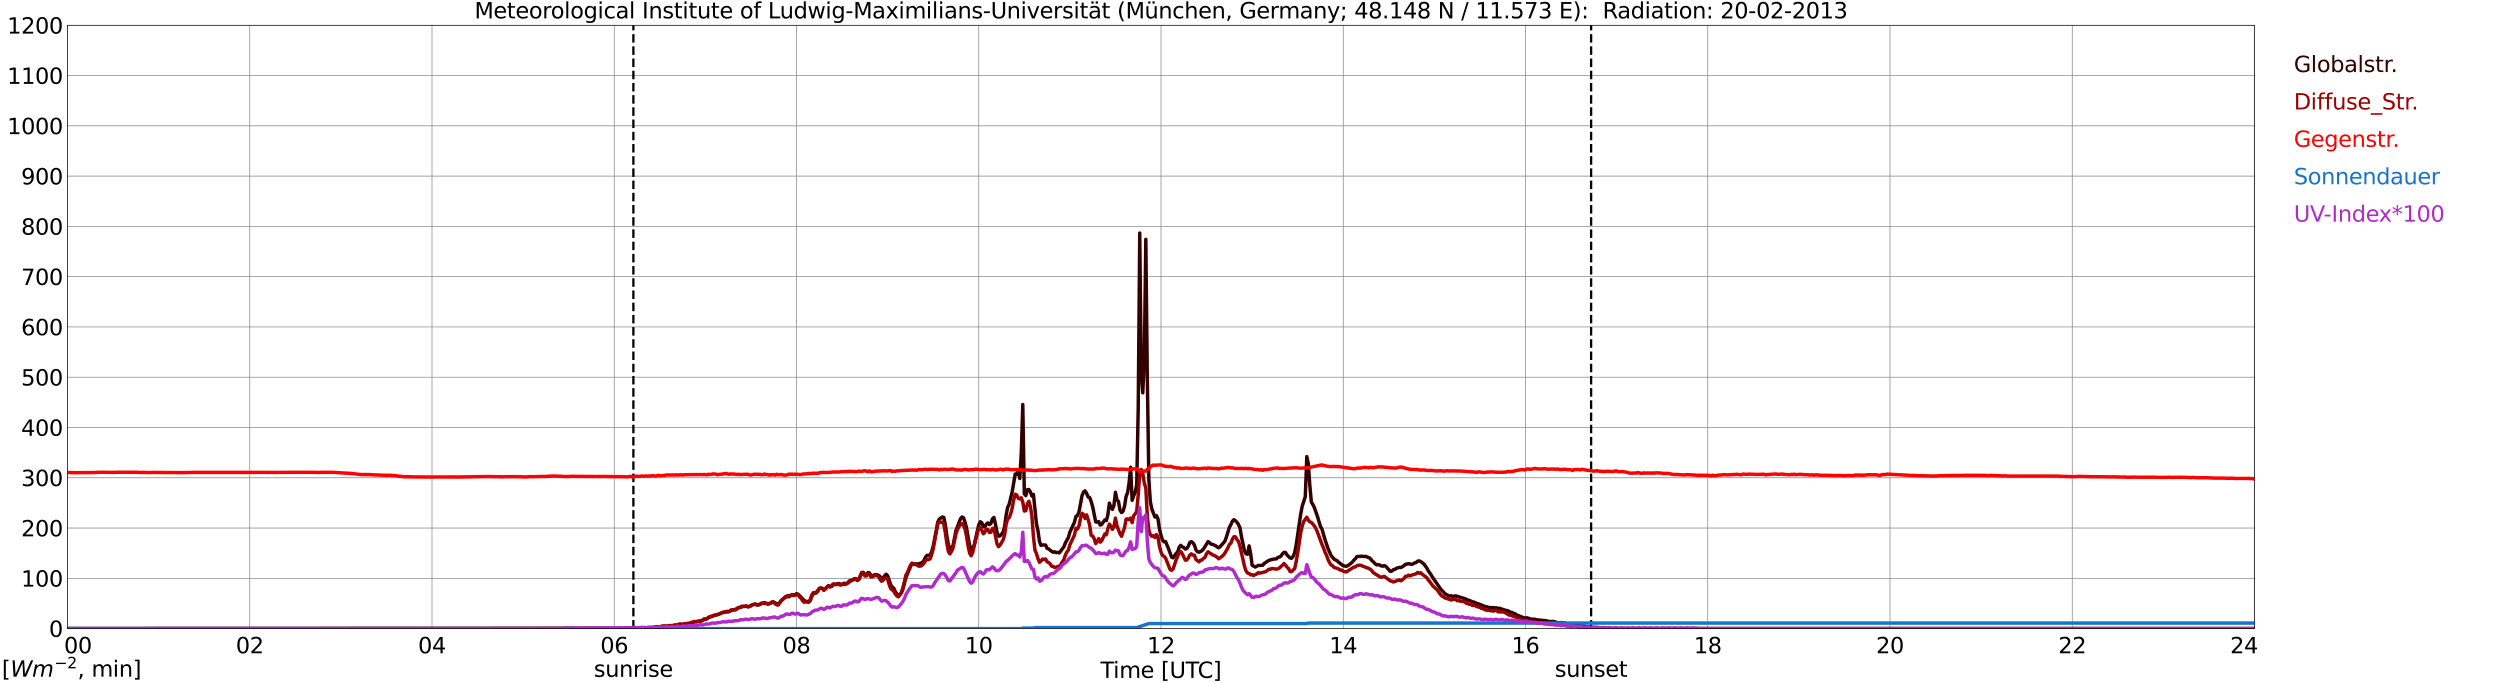 <?xml version="1.0" encoding="utf-8" standalone="no"?>
<!DOCTYPE svg PUBLIC "-//W3C//DTD SVG 1.1//EN"
  "http://www.w3.org/Graphics/SVG/1.1/DTD/svg11.dtd">
<svg xmlns:xlink="http://www.w3.org/1999/xlink" width="1085.4pt" height="296.64pt" viewBox="0 0 1085.4 296.64" xmlns="http://www.w3.org/2000/svg" version="1.1">
 <defs>
  <style type="text/css">*{stroke-linejoin: round; stroke-linecap: butt}</style>
 </defs>
 <g id="figure_1">
  <g id="patch_1">
   <path d="M 0 296.64 
L 1085.4 296.64 
L 1085.4 0 
L 0 0 
z
" style="fill: #ffffff"/>
  </g>
  <g id="axes_1">
   <g id="patch_2">
    <path d="M 29.306 272.909 
L 978.814 272.909 
L 978.814 10.976 
L 29.306 10.976 
z
" style="fill: #ffffff"/>
   </g>
   <g id="patch_3">
    <path d="M 978.814 272.909 
L 978.814 272.909 
L 978.814 10.976 
L 978.814 10.976 
z
" clip-path="url(#p56d3f3477f)" style="fill: #d3d3d3; opacity: 0.25; stroke: #d3d3d3; stroke-linejoin: miter"/>
   </g>
   <g id="matplotlib.axis_1">
    <g id="xtick_1">
     <g id="line2d_1">
      <path d="M 29.306 272.909 
L 29.306 10.976 
" clip-path="url(#p56d3f3477f)" style="fill: none; stroke: #808080; stroke-width: 0.3; stroke-linecap: square"/>
     </g>
     <g id="line2d_2"/>
     <g id="text_1">
      <!--    00 -->
      <g transform="translate(18.733 283.627) scale(0.095 -0.095)">
       <defs>
        <path id="DejaVuSans-20" transform="scale(0.016)"/>
        <path id="DejaVuSans-30" d="M 2034 4250 
Q 1547 4250 1301 3770 
Q 1056 3291 1056 2328 
Q 1056 1369 1301 889 
Q 1547 409 2034 409 
Q 2525 409 2770 889 
Q 3016 1369 3016 2328 
Q 3016 3291 2770 3770 
Q 2525 4250 2034 4250 
z
M 2034 4750 
Q 2819 4750 3233 4129 
Q 3647 3509 3647 2328 
Q 3647 1150 3233 529 
Q 2819 -91 2034 -91 
Q 1250 -91 836 529 
Q 422 1150 422 2328 
Q 422 3509 836 4129 
Q 1250 4750 2034 4750 
z
" transform="scale(0.016)"/>
       </defs>
       <use xlink:href="#DejaVuSans-20"/>
       <use xlink:href="#DejaVuSans-20" transform="translate(31.787 0)"/>
       <use xlink:href="#DejaVuSans-20" transform="translate(63.574 0)"/>
       <use xlink:href="#DejaVuSans-30" transform="translate(95.361 0)"/>
       <use xlink:href="#DejaVuSans-30" transform="translate(158.984 0)"/>
      </g>
     </g>
    </g>
    <g id="xtick_2">
     <g id="line2d_3">
      <path d="M 108.431 272.909 
L 108.431 10.976 
" clip-path="url(#p56d3f3477f)" style="fill: none; stroke: #808080; stroke-width: 0.3; stroke-linecap: square"/>
     </g>
     <g id="line2d_4"/>
     <g id="text_2">
      <!-- 02 -->
      <g transform="translate(102.387 283.627) scale(0.095 -0.095)">
       <defs>
        <path id="DejaVuSans-32" d="M 1228 531 
L 3431 531 
L 3431 0 
L 469 0 
L 469 531 
Q 828 903 1448 1529 
Q 2069 2156 2228 2338 
Q 2531 2678 2651 2914 
Q 2772 3150 2772 3378 
Q 2772 3750 2511 3984 
Q 2250 4219 1831 4219 
Q 1534 4219 1204 4116 
Q 875 4013 500 3803 
L 500 4441 
Q 881 4594 1212 4672 
Q 1544 4750 1819 4750 
Q 2544 4750 2975 4387 
Q 3406 4025 3406 3419 
Q 3406 3131 3298 2873 
Q 3191 2616 2906 2266 
Q 2828 2175 2409 1742 
Q 1991 1309 1228 531 
z
" transform="scale(0.016)"/>
       </defs>
       <use xlink:href="#DejaVuSans-30"/>
       <use xlink:href="#DejaVuSans-32" transform="translate(63.623 0)"/>
      </g>
     </g>
    </g>
    <g id="xtick_3">
     <g id="line2d_5">
      <path d="M 187.557 272.909 
L 187.557 10.976 
" clip-path="url(#p56d3f3477f)" style="fill: none; stroke: #808080; stroke-width: 0.3; stroke-linecap: square"/>
     </g>
     <g id="line2d_6"/>
     <g id="text_3">
      <!-- 04 -->
      <g transform="translate(181.513 283.627) scale(0.095 -0.095)">
       <defs>
        <path id="DejaVuSans-34" d="M 2419 4116 
L 825 1625 
L 2419 1625 
L 2419 4116 
z
M 2253 4666 
L 3047 4666 
L 3047 1625 
L 3713 1625 
L 3713 1100 
L 3047 1100 
L 3047 0 
L 2419 0 
L 2419 1100 
L 313 1100 
L 313 1709 
L 2253 4666 
z
" transform="scale(0.016)"/>
       </defs>
       <use xlink:href="#DejaVuSans-30"/>
       <use xlink:href="#DejaVuSans-34" transform="translate(63.623 0)"/>
      </g>
     </g>
    </g>
    <g id="xtick_4">
     <g id="line2d_7">
      <path d="M 266.683 272.909 
L 266.683 10.976 
" clip-path="url(#p56d3f3477f)" style="fill: none; stroke: #808080; stroke-width: 0.3; stroke-linecap: square"/>
     </g>
     <g id="line2d_8"/>
     <g id="text_4">
      <!-- 06 -->
      <g transform="translate(260.638 283.627) scale(0.095 -0.095)">
       <defs>
        <path id="DejaVuSans-36" d="M 2113 2584 
Q 1688 2584 1439 2293 
Q 1191 2003 1191 1497 
Q 1191 994 1439 701 
Q 1688 409 2113 409 
Q 2538 409 2786 701 
Q 3034 994 3034 1497 
Q 3034 2003 2786 2293 
Q 2538 2584 2113 2584 
z
M 3366 4563 
L 3366 3988 
Q 3128 4100 2886 4159 
Q 2644 4219 2406 4219 
Q 1781 4219 1451 3797 
Q 1122 3375 1075 2522 
Q 1259 2794 1537 2939 
Q 1816 3084 2150 3084 
Q 2853 3084 3261 2657 
Q 3669 2231 3669 1497 
Q 3669 778 3244 343 
Q 2819 -91 2113 -91 
Q 1303 -91 875 529 
Q 447 1150 447 2328 
Q 447 3434 972 4092 
Q 1497 4750 2381 4750 
Q 2619 4750 2861 4703 
Q 3103 4656 3366 4563 
z
" transform="scale(0.016)"/>
       </defs>
       <use xlink:href="#DejaVuSans-30"/>
       <use xlink:href="#DejaVuSans-36" transform="translate(63.623 0)"/>
      </g>
     </g>
    </g>
    <g id="xtick_5">
     <g id="line2d_9">
      <path d="M 345.808 272.909 
L 345.808 10.976 
" clip-path="url(#p56d3f3477f)" style="fill: none; stroke: #808080; stroke-width: 0.3; stroke-linecap: square"/>
     </g>
     <g id="line2d_10"/>
     <g id="text_5">
      <!-- 08 -->
      <g transform="translate(339.764 283.627) scale(0.095 -0.095)">
       <defs>
        <path id="DejaVuSans-38" d="M 2034 2216 
Q 1584 2216 1326 1975 
Q 1069 1734 1069 1313 
Q 1069 891 1326 650 
Q 1584 409 2034 409 
Q 2484 409 2743 651 
Q 3003 894 3003 1313 
Q 3003 1734 2745 1975 
Q 2488 2216 2034 2216 
z
M 1403 2484 
Q 997 2584 770 2862 
Q 544 3141 544 3541 
Q 544 4100 942 4425 
Q 1341 4750 2034 4750 
Q 2731 4750 3128 4425 
Q 3525 4100 3525 3541 
Q 3525 3141 3298 2862 
Q 3072 2584 2669 2484 
Q 3125 2378 3379 2068 
Q 3634 1759 3634 1313 
Q 3634 634 3220 271 
Q 2806 -91 2034 -91 
Q 1263 -91 848 271 
Q 434 634 434 1313 
Q 434 1759 690 2068 
Q 947 2378 1403 2484 
z
M 1172 3481 
Q 1172 3119 1398 2916 
Q 1625 2713 2034 2713 
Q 2441 2713 2670 2916 
Q 2900 3119 2900 3481 
Q 2900 3844 2670 4047 
Q 2441 4250 2034 4250 
Q 1625 4250 1398 4047 
Q 1172 3844 1172 3481 
z
" transform="scale(0.016)"/>
       </defs>
       <use xlink:href="#DejaVuSans-30"/>
       <use xlink:href="#DejaVuSans-38" transform="translate(63.623 0)"/>
      </g>
     </g>
    </g>
    <g id="xtick_6">
     <g id="line2d_11">
      <path d="M 424.934 272.909 
L 424.934 10.976 
" clip-path="url(#p56d3f3477f)" style="fill: none; stroke: #808080; stroke-width: 0.3; stroke-linecap: square"/>
     </g>
     <g id="line2d_12"/>
     <g id="text_6">
      <!-- 10 -->
      <g transform="translate(418.89 283.627) scale(0.095 -0.095)">
       <defs>
        <path id="DejaVuSans-31" d="M 794 531 
L 1825 531 
L 1825 4091 
L 703 3866 
L 703 4441 
L 1819 4666 
L 2450 4666 
L 2450 531 
L 3481 531 
L 3481 0 
L 794 0 
L 794 531 
z
" transform="scale(0.016)"/>
       </defs>
       <use xlink:href="#DejaVuSans-31"/>
       <use xlink:href="#DejaVuSans-30" transform="translate(63.623 0)"/>
      </g>
     </g>
    </g>
    <g id="xtick_7">
     <g id="line2d_13">
      <path d="M 504.06 272.909 
L 504.06 10.976 
" clip-path="url(#p56d3f3477f)" style="fill: none; stroke: #808080; stroke-width: 0.3; stroke-linecap: square"/>
     </g>
     <g id="line2d_14"/>
     <g id="text_7">
      <!-- 12 -->
      <g transform="translate(498.015 283.627) scale(0.095 -0.095)">
       <use xlink:href="#DejaVuSans-31"/>
       <use xlink:href="#DejaVuSans-32" transform="translate(63.623 0)"/>
      </g>
     </g>
    </g>
    <g id="xtick_8">
     <g id="line2d_15">
      <path d="M 583.185 272.909 
L 583.185 10.976 
" clip-path="url(#p56d3f3477f)" style="fill: none; stroke: #808080; stroke-width: 0.3; stroke-linecap: square"/>
     </g>
     <g id="line2d_16"/>
     <g id="text_8">
      <!-- 14 -->
      <g transform="translate(577.141 283.627) scale(0.095 -0.095)">
       <use xlink:href="#DejaVuSans-31"/>
       <use xlink:href="#DejaVuSans-34" transform="translate(63.623 0)"/>
      </g>
     </g>
    </g>
    <g id="xtick_9">
     <g id="line2d_17">
      <path d="M 662.311 272.909 
L 662.311 10.976 
" clip-path="url(#p56d3f3477f)" style="fill: none; stroke: #808080; stroke-width: 0.3; stroke-linecap: square"/>
     </g>
     <g id="line2d_18"/>
     <g id="text_9">
      <!-- 16 -->
      <g transform="translate(656.267 283.627) scale(0.095 -0.095)">
       <use xlink:href="#DejaVuSans-31"/>
       <use xlink:href="#DejaVuSans-36" transform="translate(63.623 0)"/>
      </g>
     </g>
    </g>
    <g id="xtick_10">
     <g id="line2d_19">
      <path d="M 741.437 272.909 
L 741.437 10.976 
" clip-path="url(#p56d3f3477f)" style="fill: none; stroke: #808080; stroke-width: 0.3; stroke-linecap: square"/>
     </g>
     <g id="line2d_20"/>
     <g id="text_10">
      <!-- 18 -->
      <g transform="translate(735.392 283.627) scale(0.095 -0.095)">
       <use xlink:href="#DejaVuSans-31"/>
       <use xlink:href="#DejaVuSans-38" transform="translate(63.623 0)"/>
      </g>
     </g>
    </g>
    <g id="xtick_11">
     <g id="line2d_21">
      <path d="M 820.562 272.909 
L 820.562 10.976 
" clip-path="url(#p56d3f3477f)" style="fill: none; stroke: #808080; stroke-width: 0.3; stroke-linecap: square"/>
     </g>
     <g id="line2d_22"/>
     <g id="text_11">
      <!-- 20 -->
      <g transform="translate(814.518 283.627) scale(0.095 -0.095)">
       <use xlink:href="#DejaVuSans-32"/>
       <use xlink:href="#DejaVuSans-30" transform="translate(63.623 0)"/>
      </g>
     </g>
    </g>
    <g id="xtick_12">
     <g id="line2d_23">
      <path d="M 899.688 272.909 
L 899.688 10.976 
" clip-path="url(#p56d3f3477f)" style="fill: none; stroke: #808080; stroke-width: 0.3; stroke-linecap: square"/>
     </g>
     <g id="line2d_24"/>
     <g id="text_12">
      <!-- 22 -->
      <g transform="translate(893.644 283.627) scale(0.095 -0.095)">
       <use xlink:href="#DejaVuSans-32"/>
       <use xlink:href="#DejaVuSans-32" transform="translate(63.623 0)"/>
      </g>
     </g>
    </g>
    <g id="xtick_13">
     <g id="line2d_25">
      <path d="M 978.814 272.909 
L 978.814 10.976 
" clip-path="url(#p56d3f3477f)" style="fill: none; stroke: #808080; stroke-width: 0.3; stroke-linecap: square"/>
     </g>
     <g id="line2d_26"/>
     <g id="text_13">
      <!-- 24    -->
      <g transform="translate(968.241 283.627) scale(0.095 -0.095)">
       <use xlink:href="#DejaVuSans-32"/>
       <use xlink:href="#DejaVuSans-34" transform="translate(63.623 0)"/>
       <use xlink:href="#DejaVuSans-20" transform="translate(127.246 0)"/>
       <use xlink:href="#DejaVuSans-20" transform="translate(159.033 0)"/>
       <use xlink:href="#DejaVuSans-20" transform="translate(190.82 0)"/>
      </g>
     </g>
    </g>
    <g id="text_14">
     <!-- Time [UTC] -->
     <g transform="translate(477.806 294.322) scale(0.095 -0.095)">
      <defs>
       <path id="DejaVuSans-54" d="M -19 4666 
L 3928 4666 
L 3928 4134 
L 2272 4134 
L 2272 0 
L 1638 0 
L 1638 4134 
L -19 4134 
L -19 4666 
z
" transform="scale(0.016)"/>
       <path id="DejaVuSans-69" d="M 603 3500 
L 1178 3500 
L 1178 0 
L 603 0 
L 603 3500 
z
M 603 4863 
L 1178 4863 
L 1178 4134 
L 603 4134 
L 603 4863 
z
" transform="scale(0.016)"/>
       <path id="DejaVuSans-6d" d="M 3328 2828 
Q 3544 3216 3844 3400 
Q 4144 3584 4550 3584 
Q 5097 3584 5394 3201 
Q 5691 2819 5691 2113 
L 5691 0 
L 5113 0 
L 5113 2094 
Q 5113 2597 4934 2840 
Q 4756 3084 4391 3084 
Q 3944 3084 3684 2787 
Q 3425 2491 3425 1978 
L 3425 0 
L 2847 0 
L 2847 2094 
Q 2847 2600 2669 2842 
Q 2491 3084 2119 3084 
Q 1678 3084 1418 2786 
Q 1159 2488 1159 1978 
L 1159 0 
L 581 0 
L 581 3500 
L 1159 3500 
L 1159 2956 
Q 1356 3278 1631 3431 
Q 1906 3584 2284 3584 
Q 2666 3584 2933 3390 
Q 3200 3197 3328 2828 
z
" transform="scale(0.016)"/>
       <path id="DejaVuSans-65" d="M 3597 1894 
L 3597 1613 
L 953 1613 
Q 991 1019 1311 708 
Q 1631 397 2203 397 
Q 2534 397 2845 478 
Q 3156 559 3463 722 
L 3463 178 
Q 3153 47 2828 -22 
Q 2503 -91 2169 -91 
Q 1331 -91 842 396 
Q 353 884 353 1716 
Q 353 2575 817 3079 
Q 1281 3584 2069 3584 
Q 2775 3584 3186 3129 
Q 3597 2675 3597 1894 
z
M 3022 2063 
Q 3016 2534 2758 2815 
Q 2500 3097 2075 3097 
Q 1594 3097 1305 2825 
Q 1016 2553 972 2059 
L 3022 2063 
z
" transform="scale(0.016)"/>
       <path id="DejaVuSans-5b" d="M 550 4863 
L 1875 4863 
L 1875 4416 
L 1125 4416 
L 1125 -397 
L 1875 -397 
L 1875 -844 
L 550 -844 
L 550 4863 
z
" transform="scale(0.016)"/>
       <path id="DejaVuSans-55" d="M 556 4666 
L 1191 4666 
L 1191 1831 
Q 1191 1081 1462 751 
Q 1734 422 2344 422 
Q 2950 422 3222 751 
Q 3494 1081 3494 1831 
L 3494 4666 
L 4128 4666 
L 4128 1753 
Q 4128 841 3676 375 
Q 3225 -91 2344 -91 
Q 1459 -91 1007 375 
Q 556 841 556 1753 
L 556 4666 
z
" transform="scale(0.016)"/>
       <path id="DejaVuSans-43" d="M 4122 4306 
L 4122 3641 
Q 3803 3938 3442 4084 
Q 3081 4231 2675 4231 
Q 1875 4231 1450 3742 
Q 1025 3253 1025 2328 
Q 1025 1406 1450 917 
Q 1875 428 2675 428 
Q 3081 428 3442 575 
Q 3803 722 4122 1019 
L 4122 359 
Q 3791 134 3420 21 
Q 3050 -91 2638 -91 
Q 1578 -91 968 557 
Q 359 1206 359 2328 
Q 359 3453 968 4101 
Q 1578 4750 2638 4750 
Q 3056 4750 3426 4639 
Q 3797 4528 4122 4306 
z
" transform="scale(0.016)"/>
       <path id="DejaVuSans-5d" d="M 1947 4863 
L 1947 -844 
L 622 -844 
L 622 -397 
L 1369 -397 
L 1369 4416 
L 622 4416 
L 622 4863 
L 1947 4863 
z
" transform="scale(0.016)"/>
      </defs>
      <use xlink:href="#DejaVuSans-54"/>
      <use xlink:href="#DejaVuSans-69" transform="translate(57.959 0)"/>
      <use xlink:href="#DejaVuSans-6d" transform="translate(85.742 0)"/>
      <use xlink:href="#DejaVuSans-65" transform="translate(183.154 0)"/>
      <use xlink:href="#DejaVuSans-20" transform="translate(244.678 0)"/>
      <use xlink:href="#DejaVuSans-5b" transform="translate(276.465 0)"/>
      <use xlink:href="#DejaVuSans-55" transform="translate(315.479 0)"/>
      <use xlink:href="#DejaVuSans-54" transform="translate(388.672 0)"/>
      <use xlink:href="#DejaVuSans-43" transform="translate(443.881 0)"/>
      <use xlink:href="#DejaVuSans-5d" transform="translate(513.705 0)"/>
     </g>
    </g>
   </g>
   <g id="matplotlib.axis_2">
    <g id="ytick_1">
     <g id="line2d_27">
      <path d="M 29.306 272.909 
L 978.814 272.909 
" clip-path="url(#p56d3f3477f)" style="fill: none; stroke: #808080; stroke-width: 0.3; stroke-linecap: square"/>
     </g>
     <g id="line2d_28"/>
     <g id="text_15">
      <!-- 0 -->
      <g transform="translate(21.261 276.518) scale(0.095 -0.095)">
       <use xlink:href="#DejaVuSans-30"/>
      </g>
     </g>
    </g>
    <g id="ytick_2">
     <g id="line2d_29">
      <path d="M 29.306 251.081 
L 978.814 251.081 
" clip-path="url(#p56d3f3477f)" style="fill: none; stroke: #808080; stroke-width: 0.3; stroke-linecap: square"/>
     </g>
     <g id="line2d_30"/>
     <g id="text_16">
      <!-- 100 -->
      <g transform="translate(9.173 254.69) scale(0.095 -0.095)">
       <use xlink:href="#DejaVuSans-31"/>
       <use xlink:href="#DejaVuSans-30" transform="translate(63.623 0)"/>
       <use xlink:href="#DejaVuSans-30" transform="translate(127.246 0)"/>
      </g>
     </g>
    </g>
    <g id="ytick_3">
     <g id="line2d_31">
      <path d="M 29.306 229.253 
L 978.814 229.253 
" clip-path="url(#p56d3f3477f)" style="fill: none; stroke: #808080; stroke-width: 0.3; stroke-linecap: square"/>
     </g>
     <g id="line2d_32"/>
     <g id="text_17">
      <!-- 200 -->
      <g transform="translate(9.173 232.863) scale(0.095 -0.095)">
       <use xlink:href="#DejaVuSans-32"/>
       <use xlink:href="#DejaVuSans-30" transform="translate(63.623 0)"/>
       <use xlink:href="#DejaVuSans-30" transform="translate(127.246 0)"/>
      </g>
     </g>
    </g>
    <g id="ytick_4">
     <g id="line2d_33">
      <path d="M 29.306 207.426 
L 978.814 207.426 
" clip-path="url(#p56d3f3477f)" style="fill: none; stroke: #808080; stroke-width: 0.3; stroke-linecap: square"/>
     </g>
     <g id="line2d_34"/>
     <g id="text_18">
      <!-- 300 -->
      <g transform="translate(9.173 211.035) scale(0.095 -0.095)">
       <defs>
        <path id="DejaVuSans-33" d="M 2597 2516 
Q 3050 2419 3304 2112 
Q 3559 1806 3559 1356 
Q 3559 666 3084 287 
Q 2609 -91 1734 -91 
Q 1441 -91 1130 -33 
Q 819 25 488 141 
L 488 750 
Q 750 597 1062 519 
Q 1375 441 1716 441 
Q 2309 441 2620 675 
Q 2931 909 2931 1356 
Q 2931 1769 2642 2001 
Q 2353 2234 1838 2234 
L 1294 2234 
L 1294 2753 
L 1863 2753 
Q 2328 2753 2575 2939 
Q 2822 3125 2822 3475 
Q 2822 3834 2567 4026 
Q 2313 4219 1838 4219 
Q 1578 4219 1281 4162 
Q 984 4106 628 3988 
L 628 4550 
Q 988 4650 1302 4700 
Q 1616 4750 1894 4750 
Q 2613 4750 3031 4423 
Q 3450 4097 3450 3541 
Q 3450 3153 3228 2886 
Q 3006 2619 2597 2516 
z
" transform="scale(0.016)"/>
       </defs>
       <use xlink:href="#DejaVuSans-33"/>
       <use xlink:href="#DejaVuSans-30" transform="translate(63.623 0)"/>
       <use xlink:href="#DejaVuSans-30" transform="translate(127.246 0)"/>
      </g>
     </g>
    </g>
    <g id="ytick_5">
     <g id="line2d_35">
      <path d="M 29.306 185.598 
L 978.814 185.598 
" clip-path="url(#p56d3f3477f)" style="fill: none; stroke: #808080; stroke-width: 0.3; stroke-linecap: square"/>
     </g>
     <g id="line2d_36"/>
     <g id="text_19">
      <!-- 400 -->
      <g transform="translate(9.173 189.207) scale(0.095 -0.095)">
       <use xlink:href="#DejaVuSans-34"/>
       <use xlink:href="#DejaVuSans-30" transform="translate(63.623 0)"/>
       <use xlink:href="#DejaVuSans-30" transform="translate(127.246 0)"/>
      </g>
     </g>
    </g>
    <g id="ytick_6">
     <g id="line2d_37">
      <path d="M 29.306 163.77 
L 978.814 163.77 
" clip-path="url(#p56d3f3477f)" style="fill: none; stroke: #808080; stroke-width: 0.3; stroke-linecap: square"/>
     </g>
     <g id="line2d_38"/>
     <g id="text_20">
      <!-- 500 -->
      <g transform="translate(9.173 167.379) scale(0.095 -0.095)">
       <defs>
        <path id="DejaVuSans-35" d="M 691 4666 
L 3169 4666 
L 3169 4134 
L 1269 4134 
L 1269 2991 
Q 1406 3038 1543 3061 
Q 1681 3084 1819 3084 
Q 2600 3084 3056 2656 
Q 3513 2228 3513 1497 
Q 3513 744 3044 326 
Q 2575 -91 1722 -91 
Q 1428 -91 1123 -41 
Q 819 9 494 109 
L 494 744 
Q 775 591 1075 516 
Q 1375 441 1709 441 
Q 2250 441 2565 725 
Q 2881 1009 2881 1497 
Q 2881 1984 2565 2268 
Q 2250 2553 1709 2553 
Q 1456 2553 1204 2497 
Q 953 2441 691 2322 
L 691 4666 
z
" transform="scale(0.016)"/>
       </defs>
       <use xlink:href="#DejaVuSans-35"/>
       <use xlink:href="#DejaVuSans-30" transform="translate(63.623 0)"/>
       <use xlink:href="#DejaVuSans-30" transform="translate(127.246 0)"/>
      </g>
     </g>
    </g>
    <g id="ytick_7">
     <g id="line2d_39">
      <path d="M 29.306 141.942 
L 978.814 141.942 
" clip-path="url(#p56d3f3477f)" style="fill: none; stroke: #808080; stroke-width: 0.3; stroke-linecap: square"/>
     </g>
     <g id="line2d_40"/>
     <g id="text_21">
      <!-- 600 -->
      <g transform="translate(9.173 145.551) scale(0.095 -0.095)">
       <use xlink:href="#DejaVuSans-36"/>
       <use xlink:href="#DejaVuSans-30" transform="translate(63.623 0)"/>
       <use xlink:href="#DejaVuSans-30" transform="translate(127.246 0)"/>
      </g>
     </g>
    </g>
    <g id="ytick_8">
     <g id="line2d_41">
      <path d="M 29.306 120.114 
L 978.814 120.114 
" clip-path="url(#p56d3f3477f)" style="fill: none; stroke: #808080; stroke-width: 0.3; stroke-linecap: square"/>
     </g>
     <g id="line2d_42"/>
     <g id="text_22">
      <!-- 700 -->
      <g transform="translate(9.173 123.724) scale(0.095 -0.095)">
       <defs>
        <path id="DejaVuSans-37" d="M 525 4666 
L 3525 4666 
L 3525 4397 
L 1831 0 
L 1172 0 
L 2766 4134 
L 525 4134 
L 525 4666 
z
" transform="scale(0.016)"/>
       </defs>
       <use xlink:href="#DejaVuSans-37"/>
       <use xlink:href="#DejaVuSans-30" transform="translate(63.623 0)"/>
       <use xlink:href="#DejaVuSans-30" transform="translate(127.246 0)"/>
      </g>
     </g>
    </g>
    <g id="ytick_9">
     <g id="line2d_43">
      <path d="M 29.306 98.287 
L 978.814 98.287 
" clip-path="url(#p56d3f3477f)" style="fill: none; stroke: #808080; stroke-width: 0.3; stroke-linecap: square"/>
     </g>
     <g id="line2d_44"/>
     <g id="text_23">
      <!-- 800 -->
      <g transform="translate(9.173 101.896) scale(0.095 -0.095)">
       <use xlink:href="#DejaVuSans-38"/>
       <use xlink:href="#DejaVuSans-30" transform="translate(63.623 0)"/>
       <use xlink:href="#DejaVuSans-30" transform="translate(127.246 0)"/>
      </g>
     </g>
    </g>
    <g id="ytick_10">
     <g id="line2d_45">
      <path d="M 29.306 76.459 
L 978.814 76.459 
" clip-path="url(#p56d3f3477f)" style="fill: none; stroke: #808080; stroke-width: 0.3; stroke-linecap: square"/>
     </g>
     <g id="line2d_46"/>
     <g id="text_24">
      <!-- 900 -->
      <g transform="translate(9.173 80.068) scale(0.095 -0.095)">
       <defs>
        <path id="DejaVuSans-39" d="M 703 97 
L 703 672 
Q 941 559 1184 500 
Q 1428 441 1663 441 
Q 2288 441 2617 861 
Q 2947 1281 2994 2138 
Q 2813 1869 2534 1725 
Q 2256 1581 1919 1581 
Q 1219 1581 811 2004 
Q 403 2428 403 3163 
Q 403 3881 828 4315 
Q 1253 4750 1959 4750 
Q 2769 4750 3195 4129 
Q 3622 3509 3622 2328 
Q 3622 1225 3098 567 
Q 2575 -91 1691 -91 
Q 1453 -91 1209 -44 
Q 966 3 703 97 
z
M 1959 2075 
Q 2384 2075 2632 2365 
Q 2881 2656 2881 3163 
Q 2881 3666 2632 3958 
Q 2384 4250 1959 4250 
Q 1534 4250 1286 3958 
Q 1038 3666 1038 3163 
Q 1038 2656 1286 2365 
Q 1534 2075 1959 2075 
z
" transform="scale(0.016)"/>
       </defs>
       <use xlink:href="#DejaVuSans-39"/>
       <use xlink:href="#DejaVuSans-30" transform="translate(63.623 0)"/>
       <use xlink:href="#DejaVuSans-30" transform="translate(127.246 0)"/>
      </g>
     </g>
    </g>
    <g id="ytick_11">
     <g id="line2d_47">
      <path d="M 29.306 54.631 
L 978.814 54.631 
" clip-path="url(#p56d3f3477f)" style="fill: none; stroke: #808080; stroke-width: 0.3; stroke-linecap: square"/>
     </g>
     <g id="line2d_48"/>
     <g id="text_25">
      <!-- 1000 -->
      <g transform="translate(3.128 58.24) scale(0.095 -0.095)">
       <use xlink:href="#DejaVuSans-31"/>
       <use xlink:href="#DejaVuSans-30" transform="translate(63.623 0)"/>
       <use xlink:href="#DejaVuSans-30" transform="translate(127.246 0)"/>
       <use xlink:href="#DejaVuSans-30" transform="translate(190.869 0)"/>
      </g>
     </g>
    </g>
    <g id="ytick_12">
     <g id="line2d_49">
      <path d="M 29.306 32.803 
L 978.814 32.803 
" clip-path="url(#p56d3f3477f)" style="fill: none; stroke: #808080; stroke-width: 0.3; stroke-linecap: square"/>
     </g>
     <g id="line2d_50"/>
     <g id="text_26">
      <!-- 1100 -->
      <g transform="translate(3.128 36.413) scale(0.095 -0.095)">
       <use xlink:href="#DejaVuSans-31"/>
       <use xlink:href="#DejaVuSans-31" transform="translate(63.623 0)"/>
       <use xlink:href="#DejaVuSans-30" transform="translate(127.246 0)"/>
       <use xlink:href="#DejaVuSans-30" transform="translate(190.869 0)"/>
      </g>
     </g>
    </g>
    <g id="ytick_13">
     <g id="line2d_51">
      <path d="M 29.306 10.976 
L 978.814 10.976 
" clip-path="url(#p56d3f3477f)" style="fill: none; stroke: #808080; stroke-width: 0.3; stroke-linecap: square"/>
     </g>
     <g id="line2d_52"/>
     <g id="text_27">
      <!-- 1200 -->
      <g transform="translate(3.128 14.585) scale(0.095 -0.095)">
       <use xlink:href="#DejaVuSans-31"/>
       <use xlink:href="#DejaVuSans-32" transform="translate(63.623 0)"/>
       <use xlink:href="#DejaVuSans-30" transform="translate(127.246 0)"/>
       <use xlink:href="#DejaVuSans-30" transform="translate(190.869 0)"/>
      </g>
     </g>
    </g>
   </g>
   <g id="line2d_53">
    <path d="M 274.991 272.909 
L 274.991 10.976 
" clip-path="url(#p56d3f3477f)" style="fill: none; stroke-dasharray: 3.7,1.6; stroke-dashoffset: 0; stroke: #000000"/>
   </g>
   <g id="line2d_54">
    <path d="M 690.796 272.909 
L 690.796 10.976 
" clip-path="url(#p56d3f3477f)" style="fill: none; stroke-dasharray: 3.7,1.6; stroke-dashoffset: 0; stroke: #000000"/>
   </g>
   <g id="line2d_55">
    <path d="M 29.306 272.909 
L 268.661 272.817 
L 269.32 272.758 
L 270.639 272.787 
L 277.233 272.61 
L 281.189 272.52 
L 282.508 272.433 
L 285.145 272.285 
L 285.805 272.164 
L 287.124 272.136 
L 289.761 271.839 
L 291.08 271.752 
L 292.399 271.603 
L 295.036 271.099 
L 296.355 271.189 
L 299.652 270.508 
L 300.311 270.449 
L 301.63 270.004 
L 302.949 269.737 
L 304.267 269.589 
L 304.927 269.499 
L 305.586 269.026 
L 306.905 268.641 
L 307.564 268.078 
L 308.224 267.812 
L 308.883 267.753 
L 310.202 267.159 
L 311.521 266.834 
L 312.18 266.598 
L 313.499 265.976 
L 314.158 265.797 
L 315.477 265.59 
L 316.796 265.383 
L 317.455 264.998 
L 318.114 264.819 
L 319.433 264.673 
L 320.093 264.138 
L 320.752 263.785 
L 322.73 263.309 
L 324.049 263.163 
L 324.708 263.398 
L 325.368 263.309 
L 326.686 262.541 
L 328.005 262.213 
L 328.665 262.51 
L 329.324 262.541 
L 330.643 261.977 
L 331.302 261.86 
L 331.961 261.622 
L 332.621 261.947 
L 333.94 262.126 
L 334.599 261.86 
L 335.258 261.355 
L 335.918 261.355 
L 336.577 261.798 
L 337.896 262.274 
L 338.555 261.593 
L 339.215 260.703 
L 341.193 258.985 
L 341.852 258.69 
L 342.512 258.69 
L 343.171 258.542 
L 343.83 258.186 
L 345.149 258.334 
L 345.808 257.743 
L 346.468 257.95 
L 349.105 260.674 
L 349.765 261.089 
L 350.424 261.148 
L 351.083 261.03 
L 351.743 260.792 
L 352.402 259.015 
L 353.062 257.83 
L 353.721 257.474 
L 354.38 257.474 
L 355.04 256.706 
L 355.699 255.49 
L 356.359 255.255 
L 357.018 255.49 
L 357.677 256.171 
L 358.337 255.728 
L 358.996 254.899 
L 359.655 254.248 
L 360.315 254.573 
L 360.974 254.632 
L 361.634 253.892 
L 362.293 253.565 
L 362.952 253.713 
L 363.612 253.419 
L 364.271 253.329 
L 364.93 253.685 
L 365.59 253.772 
L 366.249 253.27 
L 366.909 253.299 
L 367.568 253.478 
L 368.887 252.144 
L 370.206 251.788 
L 370.865 251.227 
L 371.524 251.197 
L 372.184 251.553 
L 372.843 251.522 
L 373.502 250.278 
L 374.162 248.56 
L 374.821 248.501 
L 375.481 249.361 
L 376.14 249.804 
L 376.799 248.621 
L 377.459 248.708 
L 378.118 249.863 
L 378.777 250.19 
L 379.437 249.627 
L 380.096 249.448 
L 381.415 249.745 
L 382.074 250.308 
L 382.734 251.138 
L 383.393 250.989 
L 384.053 250.011 
L 384.712 249.302 
L 385.371 249.924 
L 386.69 253.834 
L 387.349 254.868 
L 388.009 255.344 
L 388.668 256.824 
L 389.328 257.83 
L 389.987 258.334 
L 390.646 258.245 
L 391.306 257.446 
L 391.965 255.877 
L 393.284 250.871 
L 394.603 247.584 
L 395.921 244.71 
L 396.581 244.771 
L 397.24 244.978 
L 397.899 244.771 
L 398.559 244.858 
L 399.878 244.474 
L 400.537 244.177 
L 401.196 243.289 
L 401.856 241.837 
L 402.515 241.097 
L 403.175 241.156 
L 403.834 240.92 
L 404.493 239.497 
L 405.153 237.129 
L 406.471 230.406 
L 407.131 226.704 
L 407.79 225.401 
L 409.109 224.453 
L 409.768 224.63 
L 410.428 227.858 
L 411.087 232.687 
L 411.746 236.448 
L 412.406 238.224 
L 413.065 238.076 
L 413.725 237.011 
L 415.043 230.375 
L 417.022 225.193 
L 417.681 224.453 
L 418.34 224.838 
L 419 226.881 
L 419.659 229.369 
L 420.318 233.368 
L 420.978 236.683 
L 421.637 238.816 
L 422.297 238.373 
L 422.956 236.596 
L 424.934 227.858 
L 425.593 226.525 
L 426.253 226.94 
L 426.912 228.657 
L 427.572 228.747 
L 428.231 227.562 
L 428.89 227.029 
L 429.55 227.769 
L 430.209 227.295 
L 430.869 225.252 
L 431.528 224.661 
L 432.187 227.592 
L 432.847 231.056 
L 433.506 232.774 
L 434.165 232.656 
L 434.825 231.945 
L 435.484 231.056 
L 436.144 228.806 
L 436.803 223.831 
L 437.462 220.306 
L 438.122 219.003 
L 439.44 213.583 
L 440.759 205.823 
L 441.419 205.972 
L 442.078 203.957 
L 442.737 207.749 
L 443.397 196.73 
L 444.056 175.614 
L 444.716 214.382 
L 445.375 215.153 
L 446.034 212.605 
L 446.694 212.516 
L 447.353 213.553 
L 448.012 215.39 
L 448.672 214.648 
L 449.991 227.474 
L 450.65 230.434 
L 451.309 235.086 
L 451.969 236.804 
L 452.628 236.596 
L 453.947 236.625 
L 454.606 238.048 
L 455.266 238.342 
L 456.584 239.379 
L 457.244 239.766 
L 457.903 239.558 
L 458.563 239.942 
L 459.222 239.824 
L 459.881 240.032 
L 461.859 237.485 
L 462.519 235.736 
L 463.838 233.396 
L 464.497 231.028 
L 466.475 226.763 
L 467.134 224.185 
L 467.794 223.86 
L 468.453 222.231 
L 469.772 215.211 
L 470.431 213.614 
L 471.091 213.109 
L 471.75 214.175 
L 472.409 215.775 
L 473.069 215.982 
L 473.728 217.7 
L 474.388 220.009 
L 475.706 226.555 
L 476.366 226.704 
L 477.025 226.466 
L 477.685 227.948 
L 478.344 227.621 
L 479.663 225.726 
L 480.322 226.023 
L 480.981 223.624 
L 481.641 218.44 
L 482.3 220.247 
L 482.96 221.136 
L 483.619 219.448 
L 484.278 213.732 
L 484.938 216.988 
L 485.597 217.73 
L 486.256 221.461 
L 486.916 222.528 
L 487.575 222.024 
L 488.235 219.773 
L 488.894 215.567 
L 489.553 213.908 
L 490.213 209.556 
L 490.872 202.861 
L 491.532 217.196 
L 492.191 215.242 
L 492.85 213.79 
L 493.51 210.562 
L 494.169 177.303 
L 494.828 101.185 
L 495.488 162.434 
L 496.147 170.55 
L 496.807 156.067 
L 497.466 103.912 
L 498.125 164.774 
L 498.785 208.222 
L 499.444 217.938 
L 500.103 221.077 
L 501.422 224.482 
L 502.082 223.89 
L 502.741 225.222 
L 503.4 229.784 
L 504.06 232.42 
L 504.719 234.523 
L 505.379 235.234 
L 506.038 235.114 
L 507.357 238.314 
L 508.675 241.896 
L 509.335 242.164 
L 510.654 240.239 
L 511.313 239.645 
L 511.972 237.513 
L 512.632 236.773 
L 513.291 237.426 
L 513.95 237.72 
L 514.61 238.373 
L 515.269 238.166 
L 515.929 237.098 
L 516.588 235.47 
L 517.247 235.173 
L 517.907 235.647 
L 518.566 236.655 
L 519.226 238.729 
L 519.885 239.497 
L 520.544 239.735 
L 521.204 239.469 
L 521.863 239.054 
L 522.522 238.342 
L 524.501 235.145 
L 525.16 235.618 
L 525.819 236.269 
L 526.479 236.358 
L 527.797 236.952 
L 528.457 237.485 
L 529.116 237.84 
L 529.776 237.277 
L 531.754 235.055 
L 532.413 233.309 
L 533.732 228.985 
L 534.391 227.8 
L 535.051 226.317 
L 535.71 225.636 
L 536.369 226.11 
L 537.029 226.732 
L 537.688 227.741 
L 538.348 229.162 
L 539.007 233.071 
L 540.326 239.29 
L 540.985 240.447 
L 541.644 240.623 
L 542.304 237.011 
L 542.963 240.268 
L 543.623 245.393 
L 544.941 246.192 
L 546.26 245.511 
L 548.238 245.421 
L 548.898 244.563 
L 549.557 244.207 
L 550.216 243.675 
L 551.535 243.053 
L 553.513 242.666 
L 554.173 242.638 
L 554.832 241.985 
L 555.491 241.837 
L 556.151 241.422 
L 556.81 240.416 
L 557.47 239.794 
L 558.129 239.912 
L 558.788 240.949 
L 560.107 242.282 
L 560.766 242.372 
L 561.426 241.571 
L 562.085 240.001 
L 562.745 236.625 
L 564.723 223.12 
L 565.382 219.715 
L 566.701 215.626 
L 567.36 198.24 
L 568.02 201.292 
L 568.679 210.828 
L 569.338 217.997 
L 569.998 219.034 
L 570.657 220.424 
L 571.976 224.185 
L 573.295 228.57 
L 573.954 229.694 
L 575.273 234.315 
L 576.592 238.194 
L 577.91 241.215 
L 579.229 242.786 
L 580.548 243.468 
L 581.207 244.149 
L 583.185 245.628 
L 584.504 245.866 
L 585.164 245.57 
L 586.482 244.622 
L 587.142 244.028 
L 587.801 243.171 
L 588.46 242.579 
L 589.12 241.66 
L 591.098 241.481 
L 592.417 241.63 
L 593.076 241.542 
L 593.736 241.926 
L 594.395 242.103 
L 595.054 242.638 
L 595.714 243.496 
L 596.373 244.028 
L 597.032 244.771 
L 597.692 245.244 
L 598.351 245.124 
L 599.011 245.332 
L 599.67 245.659 
L 600.329 245.836 
L 600.989 245.57 
L 601.648 245.866 
L 603.626 248.086 
L 604.286 247.938 
L 604.945 247.346 
L 605.604 247.198 
L 606.264 246.724 
L 607.582 246.34 
L 608.242 246.399 
L 609.561 245.6 
L 610.22 244.978 
L 610.879 244.917 
L 611.539 244.71 
L 612.858 245.037 
L 613.517 244.799 
L 614.176 244.384 
L 614.836 244.236 
L 615.495 243.614 
L 616.154 243.526 
L 616.814 243.793 
L 618.133 244.799 
L 619.451 246.576 
L 620.111 247.851 
L 620.77 248.739 
L 622.089 250.813 
L 625.386 255.61 
L 627.364 257.802 
L 629.342 258.839 
L 630.001 258.631 
L 630.661 258.985 
L 631.98 258.69 
L 635.936 259.904 
L 637.255 260.495 
L 637.914 260.674 
L 639.233 261.266 
L 639.892 261.414 
L 640.552 261.681 
L 641.211 262.067 
L 641.87 262.154 
L 644.508 263.222 
L 646.486 263.754 
L 649.783 263.931 
L 650.442 264.11 
L 651.102 264.11 
L 652.42 264.584 
L 653.739 264.998 
L 654.399 265.088 
L 655.058 265.383 
L 655.717 265.828 
L 656.377 265.856 
L 657.036 266.302 
L 657.695 266.391 
L 658.355 266.924 
L 661.652 268.286 
L 662.97 268.227 
L 663.63 268.404 
L 664.289 268.7 
L 664.949 268.818 
L 666.267 268.818 
L 666.927 269.056 
L 668.246 269.205 
L 671.542 269.53 
L 672.202 269.855 
L 672.861 269.766 
L 673.521 269.886 
L 674.18 269.796 
L 674.839 269.855 
L 675.499 270.152 
L 676.817 270.449 
L 678.136 270.27 
L 678.796 270.477 
L 679.455 270.449 
L 680.114 270.774 
L 680.774 270.833 
L 681.433 271.01 
L 682.092 270.951 
L 682.752 271.13 
L 683.411 270.951 
L 684.071 271.217 
L 685.389 271.307 
L 686.049 271.632 
L 687.368 271.78 
L 688.027 271.87 
L 688.686 272.106 
L 691.983 272.461 
L 692.643 272.313 
L 693.302 272.372 
L 693.961 272.61 
L 695.28 272.492 
L 695.939 272.64 
L 697.258 272.669 
L 697.918 272.699 
L 698.577 272.909 
L 978.154 272.909 
L 978.154 272.909 
" clip-path="url(#p56d3f3477f)" style="fill: none; stroke: #330000; stroke-width: 1.5; stroke-linecap: square"/>
   </g>
   <g id="line2d_56">
    <path d="M 29.306 272.909 
L 270.639 272.826 
L 271.298 272.784 
L 271.958 272.867 
L 272.617 272.575 
L 273.277 272.743 
L 273.936 272.743 
L 275.255 272.909 
L 275.914 272.575 
L 276.573 272.743 
L 277.892 272.49 
L 278.552 272.448 
L 279.211 272.658 
L 279.87 272.407 
L 280.53 272.701 
L 282.508 272.448 
L 283.827 272.575 
L 284.486 272.28 
L 285.145 272.112 
L 285.805 272.071 
L 286.464 272.197 
L 287.124 271.861 
L 288.442 271.693 
L 289.102 271.988 
L 289.761 271.734 
L 290.42 271.988 
L 291.08 271.525 
L 291.739 271.776 
L 292.399 271.483 
L 293.058 271.357 
L 293.717 271.483 
L 294.377 271.357 
L 295.036 270.896 
L 296.355 270.979 
L 298.333 270.685 
L 298.992 270.77 
L 299.652 270.602 
L 300.311 270.183 
L 301.63 269.805 
L 302.289 270.014 
L 303.608 269.678 
L 304.927 269.342 
L 305.586 268.714 
L 306.246 268.755 
L 306.905 268.67 
L 308.224 267.705 
L 308.883 267.537 
L 309.543 267.244 
L 310.861 266.991 
L 311.521 266.823 
L 312.839 266.319 
L 314.158 265.817 
L 314.818 265.817 
L 315.477 265.396 
L 316.136 265.69 
L 316.796 265.396 
L 317.455 264.767 
L 318.114 264.894 
L 318.774 264.599 
L 319.433 264.726 
L 320.093 264.053 
L 321.411 263.676 
L 322.071 263.171 
L 323.39 263.298 
L 324.049 263.13 
L 324.708 263.508 
L 326.027 263.003 
L 326.686 262.584 
L 327.346 262.416 
L 328.005 262.458 
L 328.665 262.711 
L 329.324 262.667 
L 329.983 262.458 
L 330.643 261.871 
L 332.621 262.039 
L 333.28 262.333 
L 334.599 261.829 
L 335.258 261.325 
L 335.918 261.534 
L 336.577 262.165 
L 337.236 262.626 
L 337.896 262.711 
L 339.215 260.696 
L 339.874 260.275 
L 340.533 259.605 
L 341.852 258.974 
L 342.512 259.142 
L 343.83 258.134 
L 344.49 258.596 
L 345.808 258.092 
L 346.468 258.219 
L 347.127 259.142 
L 347.787 259.729 
L 348.446 260.821 
L 349.105 261.451 
L 349.765 261.283 
L 351.083 261.493 
L 351.743 260.528 
L 352.402 258.387 
L 353.062 257.337 
L 353.721 257.21 
L 354.38 257.254 
L 355.699 255.449 
L 356.359 255.322 
L 357.018 255.532 
L 357.677 256.287 
L 358.337 255.741 
L 358.996 254.903 
L 359.655 254.482 
L 360.315 254.903 
L 360.974 254.525 
L 361.634 253.558 
L 362.293 253.853 
L 362.952 253.812 
L 363.612 253.434 
L 364.271 253.853 
L 364.93 254.021 
L 365.59 253.768 
L 366.249 253.685 
L 366.909 253.727 
L 368.227 253.098 
L 369.546 252.131 
L 370.206 251.753 
L 370.865 251.585 
L 371.524 251.251 
L 372.184 252.048 
L 372.843 251.712 
L 373.502 249.948 
L 374.162 248.606 
L 374.821 248.983 
L 375.481 250.075 
L 376.14 250.033 
L 376.799 249.151 
L 377.459 249.361 
L 378.118 250.494 
L 378.777 250.452 
L 380.096 249.656 
L 381.415 250.284 
L 382.074 251.585 
L 382.734 252.343 
L 383.393 251.921 
L 384.053 251.04 
L 384.712 250.789 
L 385.371 251.419 
L 386.031 253.727 
L 386.69 255.573 
L 388.009 256.623 
L 388.668 257.841 
L 389.328 258.638 
L 389.987 259.142 
L 390.646 258.387 
L 391.306 257.295 
L 391.965 255.322 
L 392.624 252.803 
L 393.284 249.739 
L 393.943 248.691 
L 395.262 245.417 
L 395.921 244.491 
L 396.581 244.913 
L 397.24 245.122 
L 397.899 245.164 
L 398.559 245.668 
L 399.218 245.836 
L 399.878 245.709 
L 400.537 245.249 
L 401.196 244.45 
L 401.856 243.358 
L 402.515 242.981 
L 403.175 242.939 
L 403.834 242.645 
L 404.493 240.757 
L 405.153 238.279 
L 407.131 227.575 
L 407.79 226.568 
L 408.45 226.737 
L 409.109 226.695 
L 409.768 227.533 
L 410.428 231.312 
L 411.087 235.928 
L 411.746 239.497 
L 412.406 240.505 
L 413.065 239.456 
L 413.725 238.07 
L 415.043 231.689 
L 415.703 229.843 
L 417.022 227.409 
L 417.681 227.409 
L 418.34 228.12 
L 419 229.884 
L 419.659 232.949 
L 420.318 237.146 
L 420.978 240.169 
L 421.637 241.302 
L 422.297 239.916 
L 423.615 234.291 
L 424.275 231.648 
L 424.934 229.465 
L 425.593 229.046 
L 426.253 230.137 
L 426.912 231.731 
L 427.572 231.102 
L 428.231 229.716 
L 428.89 229.884 
L 429.55 231.185 
L 430.209 231.061 
L 430.869 229.465 
L 431.528 229.297 
L 432.847 236.096 
L 433.506 237.356 
L 434.165 236.727 
L 435.484 234.459 
L 436.144 232.276 
L 436.803 227.701 
L 437.462 225.268 
L 438.122 224.805 
L 438.781 223.126 
L 439.44 220.649 
L 440.1 217.124 
L 440.759 214.563 
L 441.419 214.941 
L 442.078 216.327 
L 442.737 216.619 
L 443.397 216.115 
L 444.056 217.964 
L 444.716 221.867 
L 445.375 221.699 
L 446.034 218.678 
L 446.694 217.628 
L 447.353 219.935 
L 448.012 224.135 
L 448.672 232.949 
L 449.331 238.825 
L 449.991 240.379 
L 450.65 242.562 
L 451.309 244.114 
L 451.969 243.568 
L 452.628 242.73 
L 453.287 242.898 
L 453.947 242.688 
L 454.606 243.904 
L 455.266 244.24 
L 455.925 244.786 
L 456.584 245.836 
L 457.244 245.962 
L 457.903 246.382 
L 458.563 246.255 
L 459.222 245.919 
L 459.881 245.877 
L 460.541 245.164 
L 461.2 243.946 
L 461.859 243.022 
L 462.519 241.093 
L 463.178 239.624 
L 463.838 238.868 
L 464.497 236.518 
L 466.475 232.32 
L 467.134 229.338 
L 467.794 229.716 
L 468.453 228.332 
L 469.113 225.058 
L 469.772 222.832 
L 470.431 223.421 
L 471.091 225.099 
L 471.75 223.545 
L 472.409 225.477 
L 473.069 227.869 
L 473.728 232.403 
L 474.388 232.698 
L 475.047 233.872 
L 475.706 236.013 
L 476.366 235.131 
L 477.025 233.831 
L 477.685 235.383 
L 478.344 234.712 
L 479.663 231.816 
L 480.322 232.193 
L 480.981 229.592 
L 481.641 227.533 
L 482.3 228.583 
L 482.96 229.843 
L 483.619 228.71 
L 484.278 224.931 
L 484.938 228.332 
L 486.256 231.689 
L 486.916 232.822 
L 488.235 229.087 
L 488.894 225.392 
L 489.553 225.268 
L 490.213 225.604 
L 490.872 224.931 
L 491.532 226.905 
L 492.191 223.881 
L 492.85 223.126 
L 493.51 222.035 
L 494.169 214.899 
L 494.828 205.413 
L 495.488 203.859 
L 496.147 205.581 
L 496.807 209.735 
L 497.466 211.961 
L 498.125 224.218 
L 498.785 230.22 
L 499.444 232.152 
L 500.103 232.822 
L 500.763 232.53 
L 501.422 233.368 
L 502.082 232.108 
L 502.741 233.075 
L 503.4 237.314 
L 504.06 239.665 
L 504.719 241.176 
L 505.379 241.512 
L 506.038 242.308 
L 508.016 247.263 
L 508.675 247.6 
L 509.335 246.969 
L 510.654 243.022 
L 511.972 240.001 
L 512.632 239.456 
L 513.291 240.42 
L 514.61 243.19 
L 515.269 243.107 
L 515.929 242.226 
L 516.588 240.925 
L 517.247 240.462 
L 517.907 241.008 
L 518.566 241.008 
L 519.226 242.898 
L 520.544 243.946 
L 521.204 243.234 
L 521.863 243.107 
L 522.522 242.394 
L 523.182 241.974 
L 523.841 240.337 
L 524.501 239.539 
L 525.16 240.084 
L 525.819 240.42 
L 526.479 240.966 
L 527.138 241.093 
L 528.457 241.931 
L 529.116 242.603 
L 530.435 241.638 
L 531.094 241.093 
L 531.754 240.211 
L 533.073 237.943 
L 533.732 236.391 
L 534.391 235.845 
L 535.051 234.123 
L 535.71 233.032 
L 536.369 233.075 
L 537.029 234.25 
L 537.688 235.005 
L 538.348 237.188 
L 540.326 245.919 
L 540.985 247.892 
L 541.644 248.815 
L 542.304 248.983 
L 542.963 249.571 
L 543.623 249.529 
L 544.282 249.865 
L 544.941 249.446 
L 545.601 249.237 
L 546.26 248.606 
L 546.919 248.857 
L 549.557 248.187 
L 550.876 247.137 
L 551.535 247.178 
L 552.195 246.801 
L 554.173 247.095 
L 554.832 246.927 
L 555.491 246.591 
L 556.151 245.919 
L 556.81 245.417 
L 557.47 244.659 
L 558.129 245.332 
L 558.788 246.255 
L 559.448 246.886 
L 560.107 248.145 
L 560.766 248.187 
L 561.426 247.473 
L 562.085 246.927 
L 562.745 243.821 
L 563.404 240.169 
L 564.723 231.229 
L 565.382 228.332 
L 566.042 226.4 
L 567.36 224.554 
L 568.02 225.813 
L 568.679 226.568 
L 569.338 226.819 
L 570.657 228.332 
L 571.317 229.506 
L 571.976 231.061 
L 573.954 236.391 
L 574.613 237.86 
L 575.273 239.748 
L 575.932 241.093 
L 576.592 242.981 
L 577.251 244.325 
L 577.91 245.29 
L 578.57 245.668 
L 579.229 246.382 
L 580.548 246.759 
L 581.207 247.054 
L 581.867 247.473 
L 582.526 247.514 
L 583.185 248.019 
L 583.845 248.228 
L 584.504 248.311 
L 587.801 246.213 
L 588.46 246.128 
L 589.12 245.583 
L 589.779 245.417 
L 590.439 245.373 
L 591.098 245.5 
L 591.757 245.877 
L 592.417 246.004 
L 593.076 246.464 
L 593.736 246.55 
L 595.054 247.22 
L 596.373 248.732 
L 599.011 250.369 
L 599.67 250.662 
L 600.329 250.369 
L 600.989 250.243 
L 603.626 252.216 
L 604.286 252.299 
L 604.945 252.677 
L 606.923 251.965 
L 607.582 251.797 
L 608.242 252.175 
L 609.561 251.166 
L 610.22 250.201 
L 610.879 250.201 
L 611.539 249.697 
L 612.198 250.033 
L 612.858 249.697 
L 614.836 249.11 
L 615.495 248.523 
L 616.154 248.9 
L 616.814 248.647 
L 617.473 249.32 
L 619.451 250.789 
L 620.111 251.838 
L 620.77 252.552 
L 622.089 254.399 
L 624.067 256.204 
L 625.386 258.092 
L 626.045 258.806 
L 626.705 259.059 
L 627.364 259.646 
L 628.023 259.771 
L 629.342 260.275 
L 630.001 260.484 
L 631.32 260.192 
L 631.98 260.233 
L 632.639 260.821 
L 633.298 260.57 
L 633.958 261.074 
L 634.617 260.947 
L 635.276 261.198 
L 635.936 261.242 
L 636.595 261.912 
L 637.255 261.997 
L 637.914 262.416 
L 638.573 262.29 
L 639.233 262.879 
L 639.892 262.752 
L 640.552 262.962 
L 641.211 263.381 
L 642.53 263.676 
L 643.189 264.136 
L 643.848 264.221 
L 644.508 264.64 
L 645.827 265.018 
L 646.486 264.977 
L 647.145 265.145 
L 647.805 265.145 
L 648.464 265.354 
L 649.123 264.935 
L 649.783 265.018 
L 650.442 265.649 
L 651.102 265.564 
L 651.761 265.732 
L 652.42 265.564 
L 653.739 266.109 
L 655.058 266.991 
L 656.377 267.327 
L 658.355 268.041 
L 659.014 268.545 
L 659.674 268.796 
L 660.333 268.755 
L 660.992 269.174 
L 662.311 269.593 
L 663.63 269.761 
L 664.289 269.929 
L 664.949 269.888 
L 665.608 270.014 
L 666.267 270.265 
L 666.927 270.097 
L 667.586 270.434 
L 668.246 270.602 
L 668.905 270.307 
L 669.564 270.56 
L 670.224 270.392 
L 670.883 270.519 
L 671.542 270.896 
L 672.202 270.685 
L 672.861 271.147 
L 673.521 270.979 
L 674.18 271.106 
L 674.839 271.021 
L 675.499 271.23 
L 676.158 271.147 
L 677.477 271.357 
L 678.136 271.189 
L 678.796 271.483 
L 679.455 271.442 
L 680.114 271.693 
L 680.774 271.525 
L 682.092 272.029 
L 682.752 271.734 
L 683.411 271.776 
L 684.73 272.029 
L 685.389 272.49 
L 686.049 272.49 
L 686.708 272.197 
L 687.368 272.616 
L 688.686 272.407 
L 689.346 272.448 
L 690.005 272.784 
L 690.664 272.658 
L 691.324 272.867 
L 691.983 272.658 
L 692.643 272.909 
L 978.154 272.909 
L 978.154 272.909 
" clip-path="url(#p56d3f3477f)" style="fill: none; stroke: #990000; stroke-width: 1.5; stroke-linecap: square"/>
   </g>
   <g id="line2d_57">
    <path d="M 29.306 205.138 
L 32.603 205.208 
L 39.856 205.182 
L 43.812 205.035 
L 49.087 205.103 
L 52.384 205.02 
L 53.043 205.092 
L 53.703 205.011 
L 55.022 205.031 
L 59.637 205.042 
L 60.956 205.147 
L 62.275 205.088 
L 64.912 205.201 
L 66.231 205.103 
L 70.847 205.134 
L 72.825 205.16 
L 80.078 205.186 
L 83.375 205.103 
L 115.685 205.083 
L 118.322 205.116 
L 118.982 205.077 
L 119.641 205.162 
L 120.96 205.081 
L 124.916 205.079 
L 137.444 205.064 
L 138.104 205.158 
L 140.082 205.057 
L 144.697 205.075 
L 150.632 205.454 
L 151.291 205.446 
L 152.61 205.575 
L 155.907 205.941 
L 156.566 206.044 
L 158.544 206.007 
L 159.863 206.061 
L 160.523 206.024 
L 161.841 206.153 
L 168.435 206.373 
L 169.094 206.306 
L 170.413 206.421 
L 171.073 206.413 
L 173.051 206.742 
L 173.71 206.736 
L 175.029 206.961 
L 175.688 207.017 
L 176.348 206.956 
L 177.666 206.998 
L 178.985 207.004 
L 180.304 207.078 
L 182.282 207.05 
L 184.26 207.087 
L 196.788 207.074 
L 198.107 207.102 
L 211.954 206.886 
L 215.251 206.965 
L 217.229 206.958 
L 217.889 207.052 
L 219.207 206.965 
L 224.482 206.939 
L 228.439 207.065 
L 229.757 206.954 
L 232.395 206.967 
L 233.714 206.886 
L 236.351 206.858 
L 237.67 206.806 
L 240.308 206.653 
L 242.286 206.744 
L 244.264 206.814 
L 244.923 206.904 
L 246.242 206.88 
L 248.22 206.81 
L 260.089 206.891 
L 262.067 206.865 
L 272.617 207.013 
L 273.936 206.806 
L 274.595 207.159 
L 275.255 207.039 
L 275.914 206.742 
L 277.892 206.849 
L 278.552 206.629 
L 279.211 206.744 
L 280.53 206.635 
L 281.189 206.747 
L 281.849 206.633 
L 282.508 206.694 
L 283.167 206.548 
L 283.827 206.541 
L 284.486 206.727 
L 285.145 206.605 
L 285.805 206.343 
L 286.464 206.57 
L 287.124 206.55 
L 287.783 206.406 
L 288.442 206.493 
L 289.102 206.24 
L 293.058 206.218 
L 293.717 206.135 
L 294.377 206.28 
L 295.036 206.138 
L 295.696 206.125 
L 296.355 206.282 
L 297.014 206.109 
L 304.267 206.035 
L 304.927 206.092 
L 305.586 205.978 
L 306.905 206.168 
L 307.564 205.906 
L 308.224 205.976 
L 308.883 205.933 
L 309.543 205.747 
L 310.861 205.858 
L 311.521 206.142 
L 312.18 205.941 
L 313.499 205.85 
L 314.818 205.579 
L 315.477 205.616 
L 316.136 205.906 
L 317.455 205.749 
L 318.114 205.865 
L 318.774 205.819 
L 320.093 206.033 
L 320.752 205.88 
L 321.411 206.046 
L 322.73 205.954 
L 324.708 205.898 
L 325.368 206.186 
L 326.027 206.232 
L 327.346 205.902 
L 329.983 205.941 
L 330.643 206.149 
L 331.302 206.063 
L 331.961 205.793 
L 332.621 206.074 
L 333.28 206.018 
L 333.94 206.304 
L 334.599 206.039 
L 335.258 206.181 
L 335.918 206.007 
L 336.577 206.262 
L 337.236 205.906 
L 337.896 206.096 
L 338.555 206.107 
L 339.215 205.974 
L 340.533 206.328 
L 341.852 206.138 
L 342.512 205.839 
L 343.171 205.917 
L 343.83 205.83 
L 344.49 206.013 
L 345.149 205.852 
L 347.787 206.057 
L 348.446 205.819 
L 350.424 205.701 
L 351.083 205.551 
L 351.743 205.644 
L 353.062 205.43 
L 353.721 205.537 
L 354.38 205.422 
L 355.04 205.561 
L 355.699 205.258 
L 357.018 205.083 
L 359.655 205.153 
L 360.315 204.99 
L 360.974 205.042 
L 361.634 204.907 
L 362.293 204.955 
L 362.952 204.869 
L 363.612 204.957 
L 366.249 204.723 
L 366.909 204.778 
L 367.568 204.642 
L 368.227 204.8 
L 368.887 204.584 
L 369.546 204.688 
L 370.206 204.651 
L 371.524 204.773 
L 372.184 204.747 
L 372.843 204.527 
L 374.162 204.684 
L 374.821 204.461 
L 375.481 204.396 
L 376.14 204.525 
L 376.799 204.811 
L 377.459 204.446 
L 378.118 204.837 
L 378.777 204.856 
L 379.437 204.61 
L 383.393 204.405 
L 385.371 204.468 
L 386.031 204.302 
L 386.69 204.339 
L 387.349 204.728 
L 388.009 204.54 
L 388.668 204.627 
L 389.328 204.418 
L 389.987 204.439 
L 391.306 204.302 
L 395.262 204.112 
L 395.921 204.029 
L 396.581 204.132 
L 397.24 204.038 
L 397.899 204.167 
L 399.218 203.82 
L 399.878 203.94 
L 401.856 203.719 
L 402.515 203.865 
L 403.834 203.708 
L 405.153 203.765 
L 407.131 203.793 
L 407.79 204.062 
L 408.45 203.748 
L 409.109 203.929 
L 409.768 203.73 
L 411.746 203.844 
L 413.725 203.59 
L 414.384 203.874 
L 415.703 204.064 
L 417.022 204.023 
L 417.681 204.116 
L 418.34 203.83 
L 419 203.793 
L 420.978 204.044 
L 421.637 203.83 
L 422.297 203.948 
L 423.615 203.68 
L 425.593 203.913 
L 427.572 203.767 
L 428.231 203.961 
L 428.89 203.865 
L 430.209 203.99 
L 430.869 203.815 
L 431.528 203.844 
L 432.187 204.112 
L 432.847 203.942 
L 433.506 203.929 
L 434.165 203.721 
L 434.825 203.756 
L 435.484 204.031 
L 436.144 203.734 
L 437.462 203.682 
L 438.122 203.724 
L 438.781 203.907 
L 441.419 203.839 
L 442.078 204.012 
L 442.737 203.865 
L 443.397 204.099 
L 444.056 204.195 
L 444.716 204.053 
L 446.034 204.073 
L 446.694 204.138 
L 447.353 204.064 
L 448.012 204.23 
L 448.672 204.219 
L 449.331 204.354 
L 449.991 204.215 
L 450.65 204.208 
L 451.309 204.033 
L 452.628 204.121 
L 453.287 203.942 
L 453.947 204.012 
L 455.266 203.896 
L 456.584 203.996 
L 458.563 203.896 
L 459.881 203.531 
L 461.859 203.499 
L 462.519 203.333 
L 463.178 203.536 
L 463.838 203.44 
L 464.497 203.606 
L 465.156 203.593 
L 465.816 203.409 
L 467.794 203.381 
L 468.453 203.348 
L 469.113 203.473 
L 470.431 203.414 
L 471.75 203.608 
L 475.047 203.623 
L 475.706 203.39 
L 477.025 203.381 
L 477.685 203.424 
L 478.344 203.197 
L 479.663 203.3 
L 480.981 203.621 
L 481.641 203.481 
L 485.597 203.745 
L 487.575 203.669 
L 490.213 203.848 
L 491.532 203.614 
L 492.85 203.551 
L 493.51 203.503 
L 494.169 204.042 
L 494.828 205.048 
L 495.488 204.73 
L 496.807 204.496 
L 497.466 204.555 
L 498.125 203.765 
L 498.785 203.42 
L 499.444 202.626 
L 500.763 201.89 
L 501.422 202.058 
L 502.082 201.934 
L 504.06 201.844 
L 504.719 202.034 
L 505.379 202.34 
L 507.357 202.602 
L 508.016 202.431 
L 509.994 203.018 
L 510.654 203.056 
L 511.313 203.261 
L 511.972 203.112 
L 512.632 203.403 
L 513.291 203.392 
L 514.61 203.256 
L 515.269 203.145 
L 515.929 203.409 
L 516.588 203.287 
L 517.247 203.473 
L 517.907 203.219 
L 518.566 203.276 
L 519.226 203.466 
L 520.544 203.525 
L 523.182 203.235 
L 523.841 203.481 
L 524.501 203.154 
L 526.479 203.387 
L 528.457 203.383 
L 529.116 203.61 
L 529.776 203.318 
L 531.094 203.261 
L 533.073 202.951 
L 533.732 202.984 
L 534.391 203.134 
L 535.051 203.117 
L 536.369 203.394 
L 539.007 203.355 
L 539.666 203.352 
L 540.326 203.464 
L 540.985 203.278 
L 541.644 203.525 
L 542.304 203.32 
L 542.963 203.54 
L 543.623 203.562 
L 544.282 203.761 
L 546.26 203.9 
L 546.919 204.062 
L 547.579 203.903 
L 548.238 204.191 
L 548.898 203.82 
L 549.557 203.916 
L 552.195 203.497 
L 552.854 203.309 
L 554.832 203.176 
L 555.491 203.396 
L 556.81 203.348 
L 557.47 203.411 
L 559.448 203.237 
L 562.745 203.082 
L 563.404 203.117 
L 564.063 203.263 
L 567.36 203.136 
L 568.679 202.918 
L 573.954 201.82 
L 574.613 202.128 
L 575.273 202.152 
L 575.932 202.377 
L 577.91 202.628 
L 578.57 202.501 
L 581.207 202.578 
L 587.801 203.521 
L 589.779 203.189 
L 590.439 203.241 
L 592.417 202.89 
L 594.395 203.084 
L 595.054 202.859 
L 595.714 203.077 
L 597.692 202.85 
L 598.351 202.674 
L 599.67 202.704 
L 600.989 202.791 
L 601.648 202.933 
L 602.307 202.907 
L 603.626 203.11 
L 604.945 203.176 
L 606.264 203.241 
L 606.923 202.946 
L 608.242 202.778 
L 608.901 202.879 
L 610.22 203.322 
L 610.879 203.507 
L 611.539 203.566 
L 612.198 203.793 
L 615.495 203.85 
L 616.154 204.071 
L 618.133 204.033 
L 620.111 204.315 
L 620.77 204.206 
L 622.089 204.282 
L 623.408 204.474 
L 625.386 204.398 
L 626.045 204.409 
L 626.705 204.581 
L 628.023 204.365 
L 629.342 204.496 
L 630.001 204.413 
L 631.98 204.468 
L 633.958 204.494 
L 640.552 204.987 
L 641.211 205.14 
L 641.87 204.83 
L 644.508 205.164 
L 645.167 204.992 
L 647.805 204.845 
L 649.123 205.007 
L 651.102 205.035 
L 653.739 204.985 
L 654.399 204.736 
L 655.058 204.673 
L 655.717 204.791 
L 656.377 204.638 
L 657.036 204.688 
L 657.695 204.372 
L 660.333 203.918 
L 660.992 203.793 
L 661.652 204.055 
L 662.311 203.959 
L 662.97 203.623 
L 663.63 203.575 
L 664.289 203.809 
L 666.267 203.361 
L 668.246 203.636 
L 670.883 203.486 
L 672.202 203.769 
L 672.861 203.638 
L 674.839 203.643 
L 675.499 203.796 
L 676.158 203.586 
L 676.817 203.811 
L 677.477 203.918 
L 678.136 203.732 
L 678.796 203.876 
L 679.455 203.66 
L 680.114 203.868 
L 680.774 203.933 
L 681.433 203.848 
L 682.092 204.001 
L 682.752 204.285 
L 683.411 203.859 
L 685.389 203.844 
L 686.049 204.029 
L 686.708 203.697 
L 689.346 204.241 
L 690.005 204.223 
L 691.983 204.56 
L 693.302 204.396 
L 694.621 204.64 
L 695.28 204.601 
L 696.599 204.769 
L 697.258 204.608 
L 700.555 204.728 
L 701.215 204.492 
L 701.874 204.496 
L 702.533 204.767 
L 703.193 204.837 
L 703.852 204.708 
L 705.171 204.85 
L 706.49 205.07 
L 707.149 205.332 
L 707.808 205.444 
L 710.446 205.341 
L 711.105 205.142 
L 712.424 205.518 
L 713.083 205.481 
L 713.743 205.265 
L 714.402 205.483 
L 715.062 205.315 
L 715.721 205.409 
L 716.38 205.33 
L 717.04 205.448 
L 717.699 205.326 
L 718.358 205.426 
L 719.018 205.258 
L 720.337 205.337 
L 721.655 205.433 
L 722.315 205.66 
L 722.974 205.509 
L 724.293 205.553 
L 726.93 206.068 
L 727.59 205.967 
L 730.887 206.199 
L 731.546 206.184 
L 732.205 206.057 
L 734.184 206.164 
L 734.843 206.256 
L 735.502 206.188 
L 736.162 206.325 
L 742.096 206.373 
L 742.756 206.638 
L 743.415 206.336 
L 744.734 206.555 
L 746.052 206.247 
L 746.712 206.271 
L 748.69 206.039 
L 750.009 206.197 
L 751.327 206.077 
L 751.987 206.081 
L 752.646 205.961 
L 753.306 206.059 
L 753.965 205.88 
L 755.284 206.118 
L 755.943 206.118 
L 756.602 205.819 
L 758.581 205.983 
L 759.24 205.826 
L 760.559 205.906 
L 763.196 205.981 
L 765.834 205.874 
L 766.493 206.203 
L 767.153 206.029 
L 771.109 205.769 
L 771.768 205.957 
L 773.746 205.812 
L 775.065 206 
L 777.043 206.133 
L 777.703 205.928 
L 778.362 206.048 
L 779.021 205.869 
L 779.681 206.092 
L 781.659 205.915 
L 782.978 206.074 
L 784.956 206.111 
L 785.615 206.288 
L 786.275 206.116 
L 787.593 206.317 
L 788.253 206.16 
L 788.912 206.164 
L 790.231 206.352 
L 794.187 206.36 
L 796.165 206.493 
L 798.803 206.426 
L 801.44 206.55 
L 802.1 206.432 
L 804.078 206.496 
L 804.737 206.465 
L 805.397 206.26 
L 806.715 206.234 
L 807.375 206.347 
L 808.034 206.236 
L 808.694 206.352 
L 811.331 206.111 
L 813.969 206.155 
L 814.628 206.133 
L 815.947 206.441 
L 817.265 206.031 
L 817.925 206.002 
L 818.584 206.094 
L 819.244 205.834 
L 830.453 206.443 
L 831.112 206.391 
L 831.772 206.522 
L 835.069 206.548 
L 839.025 206.686 
L 842.322 206.552 
L 846.278 206.45 
L 847.597 206.448 
L 851.553 206.415 
L 853.531 206.358 
L 862.103 206.395 
L 862.763 206.528 
L 864.082 206.387 
L 866.06 206.498 
L 868.697 206.566 
L 869.357 206.677 
L 870.016 206.55 
L 871.994 206.703 
L 876.61 206.688 
L 877.929 206.679 
L 893.094 206.703 
L 895.072 206.825 
L 901.007 206.961 
L 902.326 206.832 
L 908.26 206.978 
L 912.216 206.978 
L 913.535 207 
L 914.854 207.011 
L 916.173 207.057 
L 917.491 207.02 
L 919.469 207.087 
L 921.448 207.124 
L 922.766 207.094 
L 923.426 207.209 
L 926.723 207.148 
L 928.041 207.181 
L 930.679 207.205 
L 931.998 207.179 
L 934.635 207.183 
L 936.613 207.249 
L 937.932 207.255 
L 940.57 207.249 
L 941.888 207.188 
L 943.207 207.268 
L 944.526 207.216 
L 948.482 207.225 
L 949.801 207.273 
L 951.12 207.402 
L 951.779 207.238 
L 953.098 207.371 
L 953.757 207.338 
L 954.417 207.471 
L 955.076 207.388 
L 956.395 207.406 
L 958.373 207.415 
L 960.351 207.535 
L 962.989 207.583 
L 964.307 207.552 
L 967.604 207.666 
L 968.923 207.613 
L 970.242 207.72 
L 976.176 207.714 
L 976.836 207.79 
L 977.495 207.738 
L 978.154 207.847 
L 978.154 207.847 
" clip-path="url(#p56d3f3477f)" style="fill: none; stroke: #ff0000; stroke-width: 1.5; stroke-linecap: square"/>
   </g>
   <g id="line2d_58">
    <path d="M 29.306 272.909 
L 443.397 272.909 
L 444.056 272.691 
L 448.672 272.691 
L 449.331 272.472 
L 493.51 272.472 
L 498.785 270.726 
L 567.36 270.726 
L 568.02 270.508 
L 978.154 270.508 
L 978.154 270.508 
" clip-path="url(#p56d3f3477f)" style="fill: none; stroke: #1773cc; stroke-width: 1.5; stroke-linecap: square"/>
   </g>
   <g id="line2d_59">
    <path d="M 29.306 272.909 
L 244.923 272.909 
L 245.583 272.581 
L 246.242 272.603 
L 246.901 272.778 
L 247.561 272.8 
L 248.22 272.581 
L 248.88 272.603 
L 249.539 272.778 
L 250.198 272.8 
L 250.858 272.581 
L 251.517 272.603 
L 252.176 272.778 
L 252.836 272.8 
L 253.495 272.581 
L 255.473 272.778 
L 256.133 272.56 
L 258.111 272.778 
L 258.77 272.56 
L 260.089 272.778 
L 260.748 272.581 
L 261.408 272.56 
L 262.726 272.756 
L 263.386 272.56 
L 264.045 272.56 
L 264.705 272.734 
L 265.364 272.756 
L 266.023 272.538 
L 266.683 272.56 
L 267.342 272.734 
L 268.002 272.756 
L 268.661 272.516 
L 269.32 272.538 
L 269.98 272.712 
L 270.639 272.734 
L 271.298 272.494 
L 273.277 272.691 
L 273.936 272.472 
L 275.914 272.669 
L 276.573 272.429 
L 277.892 272.625 
L 278.552 272.429 
L 279.211 272.385 
L 280.53 272.581 
L 281.189 272.363 
L 281.849 272.341 
L 282.508 272.494 
L 283.167 272.494 
L 283.827 272.276 
L 285.805 272.429 
L 286.464 272.188 
L 288.442 272.298 
L 289.102 272.058 
L 291.08 272.254 
L 291.739 271.992 
L 293.058 272.167 
L 293.717 271.927 
L 294.377 271.861 
L 295.036 272.036 
L 295.696 272.036 
L 296.355 271.817 
L 297.014 271.796 
L 297.674 271.905 
L 298.333 271.883 
L 298.992 271.643 
L 300.971 271.686 
L 301.63 271.403 
L 302.949 271.512 
L 303.608 271.294 
L 304.267 271.228 
L 304.927 271.359 
L 305.586 271.25 
L 306.246 270.966 
L 308.224 270.879 
L 308.883 270.551 
L 309.543 270.508 
L 310.861 270.573 
L 311.521 270.268 
L 312.839 270.289 
L 313.499 270.006 
L 314.158 269.918 
L 314.818 270.028 
L 315.477 270.006 
L 316.136 269.722 
L 318.114 269.766 
L 318.774 269.482 
L 320.093 269.504 
L 320.752 269.416 
L 321.411 269.067 
L 322.73 269.111 
L 323.39 268.871 
L 324.049 268.805 
L 324.708 269.023 
L 325.368 268.936 
L 326.027 268.696 
L 326.686 268.631 
L 327.346 268.783 
L 328.005 268.805 
L 328.665 268.565 
L 329.983 268.652 
L 331.302 268.259 
L 333.28 268.543 
L 333.94 268.238 
L 335.258 268.063 
L 335.918 267.867 
L 336.577 267.932 
L 337.236 268.238 
L 337.896 268.39 
L 339.215 267.517 
L 339.874 267.496 
L 340.533 267.146 
L 341.193 266.622 
L 341.852 266.557 
L 342.512 266.775 
L 343.171 266.688 
L 343.83 266.186 
L 344.49 266.339 
L 345.149 266.622 
L 346.468 266.273 
L 347.127 266.732 
L 347.787 267.037 
L 348.446 266.841 
L 350.424 266.993 
L 351.743 266.426 
L 352.402 265.793 
L 353.721 264.963 
L 355.04 264.833 
L 356.359 264.047 
L 357.018 264.221 
L 357.677 264.592 
L 358.337 264.265 
L 358.996 263.654 
L 359.655 263.676 
L 360.315 263.938 
L 361.634 263.195 
L 362.293 263.348 
L 362.952 263.239 
L 363.612 262.824 
L 364.271 262.912 
L 364.93 263.326 
L 365.59 263.108 
L 366.249 262.562 
L 367.568 262.737 
L 368.227 262.344 
L 368.887 261.82 
L 369.546 261.864 
L 370.206 261.602 
L 370.865 261.013 
L 371.524 260.947 
L 372.184 261.318 
L 372.843 261.231 
L 373.502 260.314 
L 374.162 259.747 
L 374.821 259.965 
L 375.481 260.314 
L 376.14 259.987 
L 376.799 259.856 
L 378.118 260.292 
L 380.756 259.332 
L 381.415 259.485 
L 382.734 260.969 
L 383.393 260.882 
L 384.053 260.62 
L 384.712 260.773 
L 386.031 262.104 
L 386.69 263.108 
L 387.349 263.61 
L 388.009 263.414 
L 389.328 263.785 
L 389.987 263.588 
L 391.306 262.082 
L 391.965 261.144 
L 392.624 259.921 
L 393.284 258.241 
L 394.603 255.992 
L 395.921 254.268 
L 398.559 254.268 
L 399.218 254.77 
L 399.878 255.032 
L 400.537 254.835 
L 403.175 254.683 
L 403.834 254.901 
L 404.493 254.857 
L 405.153 254.268 
L 405.812 253.024 
L 408.45 249.182 
L 409.109 248.92 
L 409.768 249.007 
L 410.428 249.684 
L 411.746 252.041 
L 412.406 252.216 
L 415.043 248.636 
L 415.703 247.501 
L 417.681 246.323 
L 418.34 246.628 
L 420.318 251.059 
L 420.978 252.478 
L 421.637 253.198 
L 422.297 252.696 
L 422.956 251.147 
L 423.615 249.924 
L 424.275 249.029 
L 424.934 248.396 
L 425.593 248.2 
L 426.253 248.811 
L 426.912 249.226 
L 427.572 248.549 
L 428.231 247.392 
L 428.89 247.305 
L 429.55 247.414 
L 430.869 246.104 
L 431.528 246.541 
L 432.187 247.479 
L 432.847 247.829 
L 433.506 247.676 
L 434.165 247.305 
L 436.144 244.729 
L 436.803 243.791 
L 437.462 243.31 
L 440.1 240.713 
L 440.759 240.342 
L 441.419 240.997 
L 442.078 240.931 
L 442.737 241.848 
L 443.397 239.643 
L 444.056 231.109 
L 444.716 243.747 
L 445.375 243.769 
L 446.034 243.332 
L 446.694 244.096 
L 448.012 247.043 
L 448.672 247.174 
L 449.331 250.557 
L 449.991 251.387 
L 450.65 250.885 
L 451.309 252.325 
L 451.969 252.172 
L 453.287 250.601 
L 453.947 250.273 
L 454.606 250.426 
L 455.266 250.011 
L 455.925 249.313 
L 456.584 249.073 
L 457.244 249.007 
L 457.903 248.615 
L 459.222 247.239 
L 459.881 246.977 
L 460.541 246.323 
L 461.2 245.34 
L 463.178 243.747 
L 464.497 242.153 
L 465.156 241.892 
L 465.816 241.215 
L 467.134 239.6 
L 467.794 239.578 
L 468.453 238.901 
L 469.113 237.679 
L 469.772 236.915 
L 470.431 236.958 
L 471.091 236.74 
L 471.75 236.718 
L 473.069 237.766 
L 473.728 237.984 
L 475.047 239.425 
L 475.706 240.32 
L 476.366 240.276 
L 477.025 239.883 
L 477.685 240.233 
L 478.344 240.364 
L 479.663 240.167 
L 480.322 240.669 
L 480.981 240.604 
L 481.641 239.272 
L 482.3 239.883 
L 482.96 240.036 
L 483.619 239.731 
L 484.278 238.836 
L 484.938 239.119 
L 485.597 239.141 
L 486.256 240.866 
L 486.916 241.259 
L 487.575 241.193 
L 488.894 239.163 
L 489.553 238.945 
L 490.213 237.548 
L 490.872 235.256 
L 491.532 238.596 
L 492.191 238.268 
L 492.85 238.181 
L 493.51 237.22 
L 494.169 226.088 
L 494.828 220.457 
L 495.488 230.825 
L 496.147 224.713 
L 496.807 224.669 
L 497.466 223.534 
L 498.125 234.928 
L 498.785 242.765 
L 499.444 244.205 
L 500.763 245.995 
L 501.422 246.475 
L 502.741 246.759 
L 504.06 249.095 
L 504.719 249.881 
L 505.379 250.099 
L 506.038 250.863 
L 506.697 251.932 
L 507.357 252.762 
L 508.675 253.962 
L 509.335 254.377 
L 509.994 253.897 
L 510.654 252.98 
L 513.291 250.644 
L 513.95 251.016 
L 514.61 251.561 
L 515.269 251.321 
L 515.929 250.121 
L 516.588 249.553 
L 517.907 248.767 
L 518.566 248.876 
L 519.226 249.378 
L 519.885 249.182 
L 520.544 248.658 
L 521.204 248.44 
L 521.863 248.44 
L 522.522 248.178 
L 523.182 247.436 
L 525.16 246.868 
L 525.819 246.781 
L 526.479 246.912 
L 527.138 246.781 
L 527.797 246.41 
L 528.457 246.519 
L 529.116 246.89 
L 529.776 246.999 
L 530.435 246.694 
L 531.754 247.043 
L 532.413 247.021 
L 533.073 246.541 
L 533.732 246.759 
L 534.391 247.152 
L 535.051 247.305 
L 535.71 248.112 
L 537.029 250.775 
L 537.688 251.736 
L 538.348 253.177 
L 539.007 254.945 
L 539.666 256.298 
L 540.985 257.695 
L 541.644 258.219 
L 542.304 257.76 
L 543.623 259.31 
L 544.282 259.397 
L 544.941 259.026 
L 545.601 258.852 
L 546.26 259.005 
L 546.919 258.895 
L 547.579 258.459 
L 549.557 257.869 
L 550.216 257.149 
L 552.195 256.276 
L 552.854 255.599 
L 553.513 255.49 
L 554.173 255.206 
L 554.832 254.508 
L 555.491 254.115 
L 556.151 254.071 
L 556.81 253.722 
L 557.47 253.133 
L 558.129 253.002 
L 558.788 253.155 
L 559.448 253.024 
L 560.107 252.5 
L 561.426 252.085 
L 562.085 251.627 
L 562.745 250.601 
L 564.723 248.811 
L 565.382 248.615 
L 566.042 248.986 
L 566.701 249.007 
L 567.36 245.166 
L 568.679 249.029 
L 569.338 250.579 
L 569.998 250.732 
L 570.657 251.365 
L 571.317 252.303 
L 571.976 253.046 
L 572.635 253.46 
L 574.613 255.796 
L 575.273 256.123 
L 577.251 258.066 
L 577.91 258.11 
L 579.229 258.895 
L 579.889 259.092 
L 580.548 258.939 
L 581.867 259.594 
L 582.526 259.747 
L 583.185 259.55 
L 583.845 259.856 
L 584.504 259.899 
L 585.164 259.507 
L 585.823 259.245 
L 586.482 259.31 
L 587.142 259.048 
L 587.801 258.481 
L 588.46 258.219 
L 589.12 258.219 
L 589.779 258.088 
L 590.439 257.717 
L 591.098 257.782 
L 591.757 258 
L 592.417 258.066 
L 593.076 257.782 
L 595.054 258.328 
L 595.714 258.153 
L 596.373 258.502 
L 597.032 258.721 
L 597.692 258.59 
L 598.351 258.677 
L 599.011 259.048 
L 599.67 259.179 
L 600.329 258.983 
L 600.989 259.135 
L 601.648 259.485 
L 602.307 259.681 
L 602.967 259.572 
L 604.286 260.161 
L 604.945 260.271 
L 605.604 260.052 
L 606.264 260.38 
L 606.923 260.532 
L 607.582 260.401 
L 608.242 260.554 
L 608.901 260.947 
L 609.561 261.1 
L 610.22 260.969 
L 610.879 261.231 
L 612.198 261.929 
L 612.858 261.864 
L 614.176 262.497 
L 614.836 262.431 
L 615.495 262.606 
L 616.154 263.086 
L 616.814 263.348 
L 617.473 263.37 
L 618.133 263.719 
L 618.792 264.243 
L 619.451 264.549 
L 620.111 264.549 
L 622.089 265.684 
L 622.748 265.684 
L 624.067 266.513 
L 624.726 266.535 
L 625.386 266.819 
L 626.045 267.255 
L 626.705 267.474 
L 627.364 267.343 
L 628.683 267.757 
L 629.342 267.801 
L 630.001 267.539 
L 631.32 267.779 
L 631.98 267.561 
L 632.639 267.605 
L 633.298 267.888 
L 633.958 267.954 
L 634.617 267.757 
L 635.276 267.888 
L 635.936 268.15 
L 636.595 268.259 
L 637.255 268.063 
L 638.573 268.478 
L 639.233 268.347 
L 639.892 268.412 
L 640.552 268.718 
L 641.211 268.805 
L 641.87 268.631 
L 642.53 268.718 
L 643.189 268.958 
L 643.848 269.023 
L 644.508 268.783 
L 646.486 269.067 
L 647.145 268.871 
L 647.805 269.067 
L 648.464 269.133 
L 649.123 268.892 
L 649.783 268.914 
L 650.442 269.133 
L 651.102 269.154 
L 651.761 268.936 
L 652.42 269.023 
L 653.08 269.242 
L 653.739 269.285 
L 654.399 269.089 
L 655.717 269.438 
L 656.377 269.285 
L 657.036 269.307 
L 657.695 269.569 
L 658.355 269.656 
L 659.014 269.504 
L 659.674 269.569 
L 660.333 269.831 
L 660.992 269.918 
L 661.652 269.722 
L 663.63 270.159 
L 664.289 269.984 
L 665.608 270.355 
L 666.267 270.224 
L 666.927 270.289 
L 667.586 270.573 
L 668.246 270.639 
L 668.905 270.486 
L 669.564 270.595 
L 670.224 270.857 
L 670.883 270.944 
L 671.542 270.792 
L 673.521 271.184 
L 674.18 271.097 
L 675.499 271.425 
L 676.158 271.294 
L 676.817 271.359 
L 677.477 271.599 
L 678.136 271.665 
L 678.796 271.49 
L 679.455 271.577 
L 680.114 271.796 
L 680.774 271.883 
L 681.433 271.686 
L 682.752 272.014 
L 684.071 271.905 
L 685.389 272.188 
L 686.049 272.036 
L 686.708 272.079 
L 687.368 272.319 
L 688.027 272.363 
L 688.686 272.167 
L 689.346 272.232 
L 690.005 272.45 
L 690.664 272.494 
L 691.324 272.298 
L 693.302 272.603 
L 693.961 272.385 
L 695.28 272.647 
L 695.939 272.472 
L 696.599 272.45 
L 697.258 272.647 
L 697.918 272.691 
L 698.577 272.494 
L 699.236 272.516 
L 699.896 272.712 
L 700.555 272.734 
L 701.215 272.516 
L 701.874 272.56 
L 702.533 272.734 
L 703.193 272.756 
L 703.852 272.538 
L 705.83 272.778 
L 706.49 272.56 
L 707.808 272.756 
L 708.468 272.581 
L 709.127 272.56 
L 709.786 272.734 
L 710.446 272.778 
L 711.105 272.581 
L 711.765 272.581 
L 712.424 272.756 
L 713.083 272.778 
L 713.743 272.56 
L 714.402 272.581 
L 715.062 272.778 
L 715.721 272.778 
L 716.38 272.56 
L 717.04 272.603 
L 717.699 272.778 
L 718.358 272.8 
L 719.018 272.56 
L 719.677 272.603 
L 720.337 272.778 
L 720.996 272.8 
L 721.655 272.56 
L 723.633 272.8 
L 724.293 272.56 
L 726.271 272.8 
L 726.93 272.581 
L 728.909 272.8 
L 729.568 272.581 
L 731.546 272.8 
L 732.205 272.581 
L 734.184 272.8 
L 734.843 272.581 
L 738.14 272.909 
L 978.154 272.909 
L 978.154 272.909 
" clip-path="url(#p56d3f3477f)" style="fill: none; stroke: #b02bcc; stroke-width: 1.5; stroke-linecap: square"/>
   </g>
   <g id="patch_4">
    <path d="M 29.306 272.909 
L 29.306 10.976 
" style="fill: none; stroke: #000000; stroke-width: 0.3; stroke-linejoin: miter; stroke-linecap: square"/>
   </g>
   <g id="patch_5">
    <path d="M 978.814 272.909 
L 978.814 10.976 
" style="fill: none; stroke: #000000; stroke-width: 0.3; stroke-linejoin: miter; stroke-linecap: square"/>
   </g>
   <g id="patch_6">
    <path d="M 29.306 272.909 
L 978.814 272.909 
" style="fill: none; stroke: #000000; stroke-width: 0.3; stroke-linejoin: miter; stroke-linecap: square"/>
   </g>
   <g id="patch_7">
    <path d="M 29.306 10.976 
L 978.814 10.976 
" style="fill: none; stroke: #000000; stroke-width: 0.3; stroke-linejoin: miter; stroke-linecap: square"/>
   </g>
   <g id="text_28">
    <!-- sunrise -->
    <g transform="translate(257.826 293.863) scale(0.095 -0.095)">
     <defs>
      <path id="DejaVuSans-73" d="M 2834 3397 
L 2834 2853 
Q 2591 2978 2328 3040 
Q 2066 3103 1784 3103 
Q 1356 3103 1142 2972 
Q 928 2841 928 2578 
Q 928 2378 1081 2264 
Q 1234 2150 1697 2047 
L 1894 2003 
Q 2506 1872 2764 1633 
Q 3022 1394 3022 966 
Q 3022 478 2636 193 
Q 2250 -91 1575 -91 
Q 1294 -91 989 -36 
Q 684 19 347 128 
L 347 722 
Q 666 556 975 473 
Q 1284 391 1588 391 
Q 1994 391 2212 530 
Q 2431 669 2431 922 
Q 2431 1156 2273 1281 
Q 2116 1406 1581 1522 
L 1381 1569 
Q 847 1681 609 1914 
Q 372 2147 372 2553 
Q 372 3047 722 3315 
Q 1072 3584 1716 3584 
Q 2034 3584 2315 3537 
Q 2597 3491 2834 3397 
z
" transform="scale(0.016)"/>
      <path id="DejaVuSans-75" d="M 544 1381 
L 544 3500 
L 1119 3500 
L 1119 1403 
Q 1119 906 1312 657 
Q 1506 409 1894 409 
Q 2359 409 2629 706 
Q 2900 1003 2900 1516 
L 2900 3500 
L 3475 3500 
L 3475 0 
L 2900 0 
L 2900 538 
Q 2691 219 2414 64 
Q 2138 -91 1772 -91 
Q 1169 -91 856 284 
Q 544 659 544 1381 
z
M 1991 3584 
L 1991 3584 
z
" transform="scale(0.016)"/>
      <path id="DejaVuSans-6e" d="M 3513 2113 
L 3513 0 
L 2938 0 
L 2938 2094 
Q 2938 2591 2744 2837 
Q 2550 3084 2163 3084 
Q 1697 3084 1428 2787 
Q 1159 2491 1159 1978 
L 1159 0 
L 581 0 
L 581 3500 
L 1159 3500 
L 1159 2956 
Q 1366 3272 1645 3428 
Q 1925 3584 2291 3584 
Q 2894 3584 3203 3211 
Q 3513 2838 3513 2113 
z
" transform="scale(0.016)"/>
      <path id="DejaVuSans-72" d="M 2631 2963 
Q 2534 3019 2420 3045 
Q 2306 3072 2169 3072 
Q 1681 3072 1420 2755 
Q 1159 2438 1159 1844 
L 1159 0 
L 581 0 
L 581 3500 
L 1159 3500 
L 1159 2956 
Q 1341 3275 1631 3429 
Q 1922 3584 2338 3584 
Q 2397 3584 2469 3576 
Q 2541 3569 2628 3553 
L 2631 2963 
z
" transform="scale(0.016)"/>
     </defs>
     <use xlink:href="#DejaVuSans-73"/>
     <use xlink:href="#DejaVuSans-75" transform="translate(52.1 0)"/>
     <use xlink:href="#DejaVuSans-6e" transform="translate(115.479 0)"/>
     <use xlink:href="#DejaVuSans-72" transform="translate(178.857 0)"/>
     <use xlink:href="#DejaVuSans-69" transform="translate(219.971 0)"/>
     <use xlink:href="#DejaVuSans-73" transform="translate(247.754 0)"/>
     <use xlink:href="#DejaVuSans-65" transform="translate(299.854 0)"/>
    </g>
   </g>
   <g id="text_29">
    <!-- sunset -->
    <g transform="translate(675.042 293.863) scale(0.095 -0.095)">
     <defs>
      <path id="DejaVuSans-74" d="M 1172 4494 
L 1172 3500 
L 2356 3500 
L 2356 3053 
L 1172 3053 
L 1172 1153 
Q 1172 725 1289 603 
Q 1406 481 1766 481 
L 2356 481 
L 2356 0 
L 1766 0 
Q 1100 0 847 248 
Q 594 497 594 1153 
L 594 3053 
L 172 3053 
L 172 3500 
L 594 3500 
L 594 4494 
L 1172 4494 
z
" transform="scale(0.016)"/>
     </defs>
     <use xlink:href="#DejaVuSans-73"/>
     <use xlink:href="#DejaVuSans-75" transform="translate(52.1 0)"/>
     <use xlink:href="#DejaVuSans-6e" transform="translate(115.479 0)"/>
     <use xlink:href="#DejaVuSans-73" transform="translate(178.857 0)"/>
     <use xlink:href="#DejaVuSans-65" transform="translate(230.957 0)"/>
     <use xlink:href="#DejaVuSans-74" transform="translate(292.48 0)"/>
    </g>
   </g>
   <g id="text_30">
    <!-- [$Wm^{-2}$, min] -->
    <g transform="translate(0.821 293.863) scale(0.095 -0.095)">
     <defs>
      <path id="DejaVuSans-Oblique-57" d="M 616 4666 
L 1228 4666 
L 1453 697 
L 3213 4666 
L 3916 4666 
L 4147 697 
L 5888 4666 
L 6528 4666 
L 4453 0 
L 3659 0 
L 3444 3891 
L 1697 0 
L 903 0 
L 616 4666 
z
" transform="scale(0.016)"/>
      <path id="DejaVuSans-Oblique-6d" d="M 5747 2113 
L 5338 0 
L 4763 0 
L 5166 2094 
Q 5191 2228 5203 2325 
Q 5216 2422 5216 2491 
Q 5216 2772 5059 2928 
Q 4903 3084 4622 3084 
Q 4203 3084 3875 2770 
Q 3547 2456 3450 1953 
L 3066 0 
L 2491 0 
L 2900 2094 
Q 2925 2209 2937 2307 
Q 2950 2406 2950 2484 
Q 2950 2769 2794 2926 
Q 2638 3084 2363 3084 
Q 1938 3084 1609 2770 
Q 1281 2456 1184 1953 
L 800 0 
L 225 0 
L 909 3500 
L 1484 3500 
L 1375 2956 
Q 1609 3263 1923 3423 
Q 2238 3584 2597 3584 
Q 2978 3584 3223 3384 
Q 3469 3184 3519 2828 
Q 3781 3197 4126 3390 
Q 4472 3584 4856 3584 
Q 5306 3584 5551 3325 
Q 5797 3066 5797 2591 
Q 5797 2488 5784 2364 
Q 5772 2241 5747 2113 
z
" transform="scale(0.016)"/>
      <path id="DejaVuSans-2212" d="M 678 2272 
L 4684 2272 
L 4684 1741 
L 678 1741 
L 678 2272 
z
" transform="scale(0.016)"/>
      <path id="DejaVuSans-2c" d="M 750 794 
L 1409 794 
L 1409 256 
L 897 -744 
L 494 -744 
L 750 256 
L 750 794 
z
" transform="scale(0.016)"/>
     </defs>
     <use xlink:href="#DejaVuSans-5b" transform="translate(0 0.766)"/>
     <use xlink:href="#DejaVuSans-Oblique-57" transform="translate(39.014 0.766)"/>
     <use xlink:href="#DejaVuSans-Oblique-6d" transform="translate(137.891 0.766)"/>
     <use xlink:href="#DejaVuSans-2212" transform="translate(239.953 39.047) scale(0.7)"/>
     <use xlink:href="#DejaVuSans-32" transform="translate(298.605 39.047) scale(0.7)"/>
     <use xlink:href="#DejaVuSans-2c" transform="translate(345.875 0.766)"/>
     <use xlink:href="#DejaVuSans-20" transform="translate(377.663 0.766)"/>
     <use xlink:href="#DejaVuSans-6d" transform="translate(409.45 0.766)"/>
     <use xlink:href="#DejaVuSans-69" transform="translate(506.862 0.766)"/>
     <use xlink:href="#DejaVuSans-6e" transform="translate(534.645 0.766)"/>
     <use xlink:href="#DejaVuSans-5d" transform="translate(598.024 0.766)"/>
    </g>
   </g>
   <g id="text_31">
    <!-- Globalstr. -->
    <g style="fill: #330000" transform="translate(995.905 31.291) scale(0.095 -0.095)">
     <defs>
      <path id="DejaVuSans-47" d="M 3809 666 
L 3809 1919 
L 2778 1919 
L 2778 2438 
L 4434 2438 
L 4434 434 
Q 4069 175 3628 42 
Q 3188 -91 2688 -91 
Q 1594 -91 976 548 
Q 359 1188 359 2328 
Q 359 3472 976 4111 
Q 1594 4750 2688 4750 
Q 3144 4750 3555 4637 
Q 3966 4525 4313 4306 
L 4313 3634 
Q 3963 3931 3569 4081 
Q 3175 4231 2741 4231 
Q 1884 4231 1454 3753 
Q 1025 3275 1025 2328 
Q 1025 1384 1454 906 
Q 1884 428 2741 428 
Q 3075 428 3337 486 
Q 3600 544 3809 666 
z
" transform="scale(0.016)"/>
      <path id="DejaVuSans-6c" d="M 603 4863 
L 1178 4863 
L 1178 0 
L 603 0 
L 603 4863 
z
" transform="scale(0.016)"/>
      <path id="DejaVuSans-6f" d="M 1959 3097 
Q 1497 3097 1228 2736 
Q 959 2375 959 1747 
Q 959 1119 1226 758 
Q 1494 397 1959 397 
Q 2419 397 2687 759 
Q 2956 1122 2956 1747 
Q 2956 2369 2687 2733 
Q 2419 3097 1959 3097 
z
M 1959 3584 
Q 2709 3584 3137 3096 
Q 3566 2609 3566 1747 
Q 3566 888 3137 398 
Q 2709 -91 1959 -91 
Q 1206 -91 779 398 
Q 353 888 353 1747 
Q 353 2609 779 3096 
Q 1206 3584 1959 3584 
z
" transform="scale(0.016)"/>
      <path id="DejaVuSans-62" d="M 3116 1747 
Q 3116 2381 2855 2742 
Q 2594 3103 2138 3103 
Q 1681 3103 1420 2742 
Q 1159 2381 1159 1747 
Q 1159 1113 1420 752 
Q 1681 391 2138 391 
Q 2594 391 2855 752 
Q 3116 1113 3116 1747 
z
M 1159 2969 
Q 1341 3281 1617 3432 
Q 1894 3584 2278 3584 
Q 2916 3584 3314 3078 
Q 3713 2572 3713 1747 
Q 3713 922 3314 415 
Q 2916 -91 2278 -91 
Q 1894 -91 1617 61 
Q 1341 213 1159 525 
L 1159 0 
L 581 0 
L 581 4863 
L 1159 4863 
L 1159 2969 
z
" transform="scale(0.016)"/>
      <path id="DejaVuSans-61" d="M 2194 1759 
Q 1497 1759 1228 1600 
Q 959 1441 959 1056 
Q 959 750 1161 570 
Q 1363 391 1709 391 
Q 2188 391 2477 730 
Q 2766 1069 2766 1631 
L 2766 1759 
L 2194 1759 
z
M 3341 1997 
L 3341 0 
L 2766 0 
L 2766 531 
Q 2569 213 2275 61 
Q 1981 -91 1556 -91 
Q 1019 -91 701 211 
Q 384 513 384 1019 
Q 384 1609 779 1909 
Q 1175 2209 1959 2209 
L 2766 2209 
L 2766 2266 
Q 2766 2663 2505 2880 
Q 2244 3097 1772 3097 
Q 1472 3097 1187 3025 
Q 903 2953 641 2809 
L 641 3341 
Q 956 3463 1253 3523 
Q 1550 3584 1831 3584 
Q 2591 3584 2966 3190 
Q 3341 2797 3341 1997 
z
" transform="scale(0.016)"/>
      <path id="DejaVuSans-2e" d="M 684 794 
L 1344 794 
L 1344 0 
L 684 0 
L 684 794 
z
" transform="scale(0.016)"/>
     </defs>
     <use xlink:href="#DejaVuSans-47"/>
     <use xlink:href="#DejaVuSans-6c" transform="translate(77.49 0)"/>
     <use xlink:href="#DejaVuSans-6f" transform="translate(105.273 0)"/>
     <use xlink:href="#DejaVuSans-62" transform="translate(166.455 0)"/>
     <use xlink:href="#DejaVuSans-61" transform="translate(229.932 0)"/>
     <use xlink:href="#DejaVuSans-6c" transform="translate(291.211 0)"/>
     <use xlink:href="#DejaVuSans-73" transform="translate(318.994 0)"/>
     <use xlink:href="#DejaVuSans-74" transform="translate(371.094 0)"/>
     <use xlink:href="#DejaVuSans-72" transform="translate(410.303 0)"/>
     <use xlink:href="#DejaVuSans-2e" transform="translate(442.291 0)"/>
    </g>
   </g>
   <g id="text_32">
    <!-- Diffuse_Str. -->
    <g style="fill: #990000" transform="translate(995.905 47.531) scale(0.095 -0.095)">
     <defs>
      <path id="DejaVuSans-44" d="M 1259 4147 
L 1259 519 
L 2022 519 
Q 2988 519 3436 956 
Q 3884 1394 3884 2338 
Q 3884 3275 3436 3711 
Q 2988 4147 2022 4147 
L 1259 4147 
z
M 628 4666 
L 1925 4666 
Q 3281 4666 3915 4102 
Q 4550 3538 4550 2338 
Q 4550 1131 3912 565 
Q 3275 0 1925 0 
L 628 0 
L 628 4666 
z
" transform="scale(0.016)"/>
      <path id="DejaVuSans-66" d="M 2375 4863 
L 2375 4384 
L 1825 4384 
Q 1516 4384 1395 4259 
Q 1275 4134 1275 3809 
L 1275 3500 
L 2222 3500 
L 2222 3053 
L 1275 3053 
L 1275 0 
L 697 0 
L 697 3053 
L 147 3053 
L 147 3500 
L 697 3500 
L 697 3744 
Q 697 4328 969 4595 
Q 1241 4863 1831 4863 
L 2375 4863 
z
" transform="scale(0.016)"/>
      <path id="DejaVuSans-5f" d="M 3263 -1063 
L 3263 -1509 
L -63 -1509 
L -63 -1063 
L 3263 -1063 
z
" transform="scale(0.016)"/>
      <path id="DejaVuSans-53" d="M 3425 4513 
L 3425 3897 
Q 3066 4069 2747 4153 
Q 2428 4238 2131 4238 
Q 1616 4238 1336 4038 
Q 1056 3838 1056 3469 
Q 1056 3159 1242 3001 
Q 1428 2844 1947 2747 
L 2328 2669 
Q 3034 2534 3370 2195 
Q 3706 1856 3706 1288 
Q 3706 609 3251 259 
Q 2797 -91 1919 -91 
Q 1588 -91 1214 -16 
Q 841 59 441 206 
L 441 856 
Q 825 641 1194 531 
Q 1563 422 1919 422 
Q 2459 422 2753 634 
Q 3047 847 3047 1241 
Q 3047 1584 2836 1778 
Q 2625 1972 2144 2069 
L 1759 2144 
Q 1053 2284 737 2584 
Q 422 2884 422 3419 
Q 422 4038 858 4394 
Q 1294 4750 2059 4750 
Q 2388 4750 2728 4690 
Q 3069 4631 3425 4513 
z
" transform="scale(0.016)"/>
     </defs>
     <use xlink:href="#DejaVuSans-44"/>
     <use xlink:href="#DejaVuSans-69" transform="translate(77.002 0)"/>
     <use xlink:href="#DejaVuSans-66" transform="translate(104.785 0)"/>
     <use xlink:href="#DejaVuSans-66" transform="translate(139.99 0)"/>
     <use xlink:href="#DejaVuSans-75" transform="translate(175.195 0)"/>
     <use xlink:href="#DejaVuSans-73" transform="translate(238.574 0)"/>
     <use xlink:href="#DejaVuSans-65" transform="translate(290.674 0)"/>
     <use xlink:href="#DejaVuSans-5f" transform="translate(352.197 0)"/>
     <use xlink:href="#DejaVuSans-53" transform="translate(402.197 0)"/>
     <use xlink:href="#DejaVuSans-74" transform="translate(465.674 0)"/>
     <use xlink:href="#DejaVuSans-72" transform="translate(504.883 0)"/>
     <use xlink:href="#DejaVuSans-2e" transform="translate(536.871 0)"/>
    </g>
   </g>
   <g id="text_33">
    <!-- Gegenstr. -->
    <g style="fill: #ff0000" transform="translate(995.905 63.771) scale(0.095 -0.095)">
     <defs>
      <path id="DejaVuSans-67" d="M 2906 1791 
Q 2906 2416 2648 2759 
Q 2391 3103 1925 3103 
Q 1463 3103 1205 2759 
Q 947 2416 947 1791 
Q 947 1169 1205 825 
Q 1463 481 1925 481 
Q 2391 481 2648 825 
Q 2906 1169 2906 1791 
z
M 3481 434 
Q 3481 -459 3084 -895 
Q 2688 -1331 1869 -1331 
Q 1566 -1331 1297 -1286 
Q 1028 -1241 775 -1147 
L 775 -588 
Q 1028 -725 1275 -790 
Q 1522 -856 1778 -856 
Q 2344 -856 2625 -561 
Q 2906 -266 2906 331 
L 2906 616 
Q 2728 306 2450 153 
Q 2172 0 1784 0 
Q 1141 0 747 490 
Q 353 981 353 1791 
Q 353 2603 747 3093 
Q 1141 3584 1784 3584 
Q 2172 3584 2450 3431 
Q 2728 3278 2906 2969 
L 2906 3500 
L 3481 3500 
L 3481 434 
z
" transform="scale(0.016)"/>
     </defs>
     <use xlink:href="#DejaVuSans-47"/>
     <use xlink:href="#DejaVuSans-65" transform="translate(77.49 0)"/>
     <use xlink:href="#DejaVuSans-67" transform="translate(139.014 0)"/>
     <use xlink:href="#DejaVuSans-65" transform="translate(202.49 0)"/>
     <use xlink:href="#DejaVuSans-6e" transform="translate(264.014 0)"/>
     <use xlink:href="#DejaVuSans-73" transform="translate(327.393 0)"/>
     <use xlink:href="#DejaVuSans-74" transform="translate(379.492 0)"/>
     <use xlink:href="#DejaVuSans-72" transform="translate(418.701 0)"/>
     <use xlink:href="#DejaVuSans-2e" transform="translate(450.689 0)"/>
    </g>
   </g>
   <g id="text_34">
    <!-- Sonnendauer -->
    <g style="fill: #1773cc" transform="translate(995.905 80.01) scale(0.095 -0.095)">
     <defs>
      <path id="DejaVuSans-64" d="M 2906 2969 
L 2906 4863 
L 3481 4863 
L 3481 0 
L 2906 0 
L 2906 525 
Q 2725 213 2448 61 
Q 2172 -91 1784 -91 
Q 1150 -91 751 415 
Q 353 922 353 1747 
Q 353 2572 751 3078 
Q 1150 3584 1784 3584 
Q 2172 3584 2448 3432 
Q 2725 3281 2906 2969 
z
M 947 1747 
Q 947 1113 1208 752 
Q 1469 391 1925 391 
Q 2381 391 2643 752 
Q 2906 1113 2906 1747 
Q 2906 2381 2643 2742 
Q 2381 3103 1925 3103 
Q 1469 3103 1208 2742 
Q 947 2381 947 1747 
z
" transform="scale(0.016)"/>
     </defs>
     <use xlink:href="#DejaVuSans-53"/>
     <use xlink:href="#DejaVuSans-6f" transform="translate(63.477 0)"/>
     <use xlink:href="#DejaVuSans-6e" transform="translate(124.658 0)"/>
     <use xlink:href="#DejaVuSans-6e" transform="translate(188.037 0)"/>
     <use xlink:href="#DejaVuSans-65" transform="translate(251.416 0)"/>
     <use xlink:href="#DejaVuSans-6e" transform="translate(312.939 0)"/>
     <use xlink:href="#DejaVuSans-64" transform="translate(376.318 0)"/>
     <use xlink:href="#DejaVuSans-61" transform="translate(439.795 0)"/>
     <use xlink:href="#DejaVuSans-75" transform="translate(501.074 0)"/>
     <use xlink:href="#DejaVuSans-65" transform="translate(564.453 0)"/>
     <use xlink:href="#DejaVuSans-72" transform="translate(625.977 0)"/>
    </g>
   </g>
   <g id="text_35">
    <!-- UV-Index*100 -->
    <g style="fill: #b02bcc" transform="translate(995.905 96.25) scale(0.095 -0.095)">
     <defs>
      <path id="DejaVuSans-56" d="M 1831 0 
L 50 4666 
L 709 4666 
L 2188 738 
L 3669 4666 
L 4325 4666 
L 2547 0 
L 1831 0 
z
" transform="scale(0.016)"/>
      <path id="DejaVuSans-2d" d="M 313 2009 
L 1997 2009 
L 1997 1497 
L 313 1497 
L 313 2009 
z
" transform="scale(0.016)"/>
      <path id="DejaVuSans-49" d="M 628 4666 
L 1259 4666 
L 1259 0 
L 628 0 
L 628 4666 
z
" transform="scale(0.016)"/>
      <path id="DejaVuSans-78" d="M 3513 3500 
L 2247 1797 
L 3578 0 
L 2900 0 
L 1881 1375 
L 863 0 
L 184 0 
L 1544 1831 
L 300 3500 
L 978 3500 
L 1906 2253 
L 2834 3500 
L 3513 3500 
z
" transform="scale(0.016)"/>
      <path id="DejaVuSans-2a" d="M 3009 3897 
L 1888 3291 
L 3009 2681 
L 2828 2375 
L 1778 3009 
L 1778 1831 
L 1422 1831 
L 1422 3009 
L 372 2375 
L 191 2681 
L 1313 3291 
L 191 3897 
L 372 4206 
L 1422 3572 
L 1422 4750 
L 1778 4750 
L 1778 3572 
L 2828 4206 
L 3009 3897 
z
" transform="scale(0.016)"/>
     </defs>
     <use xlink:href="#DejaVuSans-55"/>
     <use xlink:href="#DejaVuSans-56" transform="translate(73.193 0)"/>
     <use xlink:href="#DejaVuSans-2d" transform="translate(135.727 0)"/>
     <use xlink:href="#DejaVuSans-49" transform="translate(171.811 0)"/>
     <use xlink:href="#DejaVuSans-6e" transform="translate(201.303 0)"/>
     <use xlink:href="#DejaVuSans-64" transform="translate(264.682 0)"/>
     <use xlink:href="#DejaVuSans-65" transform="translate(328.158 0)"/>
     <use xlink:href="#DejaVuSans-78" transform="translate(387.932 0)"/>
     <use xlink:href="#DejaVuSans-2a" transform="translate(447.111 0)"/>
     <use xlink:href="#DejaVuSans-31" transform="translate(497.111 0)"/>
     <use xlink:href="#DejaVuSans-30" transform="translate(560.734 0)"/>
     <use xlink:href="#DejaVuSans-30" transform="translate(624.357 0)"/>
    </g>
   </g>
   <g id="text_36">
    <!-- Meteorological Institute of Ludwig-Maximilians-Universität (München, Germany; 48.148 N / 11.573 E):  Radiation: 20-02-2013 -->
    <g transform="translate(206.01 7.976) scale(0.095 -0.095)">
     <defs>
      <path id="DejaVuSans-4d" d="M 628 4666 
L 1569 4666 
L 2759 1491 
L 3956 4666 
L 4897 4666 
L 4897 0 
L 4281 0 
L 4281 4097 
L 3078 897 
L 2444 897 
L 1241 4097 
L 1241 0 
L 628 0 
L 628 4666 
z
" transform="scale(0.016)"/>
      <path id="DejaVuSans-63" d="M 3122 3366 
L 3122 2828 
Q 2878 2963 2633 3030 
Q 2388 3097 2138 3097 
Q 1578 3097 1268 2742 
Q 959 2388 959 1747 
Q 959 1106 1268 751 
Q 1578 397 2138 397 
Q 2388 397 2633 464 
Q 2878 531 3122 666 
L 3122 134 
Q 2881 22 2623 -34 
Q 2366 -91 2075 -91 
Q 1284 -91 818 406 
Q 353 903 353 1747 
Q 353 2603 823 3093 
Q 1294 3584 2113 3584 
Q 2378 3584 2631 3529 
Q 2884 3475 3122 3366 
z
" transform="scale(0.016)"/>
      <path id="DejaVuSans-4c" d="M 628 4666 
L 1259 4666 
L 1259 531 
L 3531 531 
L 3531 0 
L 628 0 
L 628 4666 
z
" transform="scale(0.016)"/>
      <path id="DejaVuSans-77" d="M 269 3500 
L 844 3500 
L 1563 769 
L 2278 3500 
L 2956 3500 
L 3675 769 
L 4391 3500 
L 4966 3500 
L 4050 0 
L 3372 0 
L 2619 2869 
L 1863 0 
L 1184 0 
L 269 3500 
z
" transform="scale(0.016)"/>
      <path id="DejaVuSans-76" d="M 191 3500 
L 800 3500 
L 1894 563 
L 2988 3500 
L 3597 3500 
L 2284 0 
L 1503 0 
L 191 3500 
z
" transform="scale(0.016)"/>
      <path id="DejaVuSans-e4" d="M 2194 1759 
Q 1497 1759 1228 1600 
Q 959 1441 959 1056 
Q 959 750 1161 570 
Q 1363 391 1709 391 
Q 2188 391 2477 730 
Q 2766 1069 2766 1631 
L 2766 1759 
L 2194 1759 
z
M 3341 1997 
L 3341 0 
L 2766 0 
L 2766 531 
Q 2569 213 2275 61 
Q 1981 -91 1556 -91 
Q 1019 -91 701 211 
Q 384 513 384 1019 
Q 384 1609 779 1909 
Q 1175 2209 1959 2209 
L 2766 2209 
L 2766 2266 
Q 2766 2663 2505 2880 
Q 2244 3097 1772 3097 
Q 1472 3097 1187 3025 
Q 903 2953 641 2809 
L 641 3341 
Q 956 3463 1253 3523 
Q 1550 3584 1831 3584 
Q 2591 3584 2966 3190 
Q 3341 2797 3341 1997 
z
M 2150 4850 
L 2784 4850 
L 2784 4219 
L 2150 4219 
L 2150 4850 
z
M 928 4850 
L 1562 4850 
L 1562 4219 
L 928 4219 
L 928 4850 
z
" transform="scale(0.016)"/>
      <path id="DejaVuSans-28" d="M 1984 4856 
Q 1566 4138 1362 3434 
Q 1159 2731 1159 2009 
Q 1159 1288 1364 580 
Q 1569 -128 1984 -844 
L 1484 -844 
Q 1016 -109 783 600 
Q 550 1309 550 2009 
Q 550 2706 781 3412 
Q 1013 4119 1484 4856 
L 1984 4856 
z
" transform="scale(0.016)"/>
      <path id="DejaVuSans-fc" d="M 544 1381 
L 544 3500 
L 1119 3500 
L 1119 1403 
Q 1119 906 1312 657 
Q 1506 409 1894 409 
Q 2359 409 2629 706 
Q 2900 1003 2900 1516 
L 2900 3500 
L 3475 3500 
L 3475 0 
L 2900 0 
L 2900 538 
Q 2691 219 2414 64 
Q 2138 -91 1772 -91 
Q 1169 -91 856 284 
Q 544 659 544 1381 
z
M 1991 3584 
L 1991 3584 
z
M 2278 4850 
L 2912 4850 
L 2912 4219 
L 2278 4219 
L 2278 4850 
z
M 1056 4850 
L 1690 4850 
L 1690 4219 
L 1056 4219 
L 1056 4850 
z
" transform="scale(0.016)"/>
      <path id="DejaVuSans-68" d="M 3513 2113 
L 3513 0 
L 2938 0 
L 2938 2094 
Q 2938 2591 2744 2837 
Q 2550 3084 2163 3084 
Q 1697 3084 1428 2787 
Q 1159 2491 1159 1978 
L 1159 0 
L 581 0 
L 581 4863 
L 1159 4863 
L 1159 2956 
Q 1366 3272 1645 3428 
Q 1925 3584 2291 3584 
Q 2894 3584 3203 3211 
Q 3513 2838 3513 2113 
z
" transform="scale(0.016)"/>
      <path id="DejaVuSans-79" d="M 2059 -325 
Q 1816 -950 1584 -1140 
Q 1353 -1331 966 -1331 
L 506 -1331 
L 506 -850 
L 844 -850 
Q 1081 -850 1212 -737 
Q 1344 -625 1503 -206 
L 1606 56 
L 191 3500 
L 800 3500 
L 1894 763 
L 2988 3500 
L 3597 3500 
L 2059 -325 
z
" transform="scale(0.016)"/>
      <path id="DejaVuSans-3b" d="M 750 3309 
L 1409 3309 
L 1409 2516 
L 750 2516 
L 750 3309 
z
M 750 794 
L 1409 794 
L 1409 256 
L 897 -744 
L 494 -744 
L 750 256 
L 750 794 
z
" transform="scale(0.016)"/>
      <path id="DejaVuSans-4e" d="M 628 4666 
L 1478 4666 
L 3547 763 
L 3547 4666 
L 4159 4666 
L 4159 0 
L 3309 0 
L 1241 3903 
L 1241 0 
L 628 0 
L 628 4666 
z
" transform="scale(0.016)"/>
      <path id="DejaVuSans-2f" d="M 1625 4666 
L 2156 4666 
L 531 -594 
L 0 -594 
L 1625 4666 
z
" transform="scale(0.016)"/>
      <path id="DejaVuSans-45" d="M 628 4666 
L 3578 4666 
L 3578 4134 
L 1259 4134 
L 1259 2753 
L 3481 2753 
L 3481 2222 
L 1259 2222 
L 1259 531 
L 3634 531 
L 3634 0 
L 628 0 
L 628 4666 
z
" transform="scale(0.016)"/>
      <path id="DejaVuSans-29" d="M 513 4856 
L 1013 4856 
Q 1481 4119 1714 3412 
Q 1947 2706 1947 2009 
Q 1947 1309 1714 600 
Q 1481 -109 1013 -844 
L 513 -844 
Q 928 -128 1133 580 
Q 1338 1288 1338 2009 
Q 1338 2731 1133 3434 
Q 928 4138 513 4856 
z
" transform="scale(0.016)"/>
      <path id="DejaVuSans-3a" d="M 750 794 
L 1409 794 
L 1409 0 
L 750 0 
L 750 794 
z
M 750 3309 
L 1409 3309 
L 1409 2516 
L 750 2516 
L 750 3309 
z
" transform="scale(0.016)"/>
      <path id="DejaVuSans-52" d="M 2841 2188 
Q 3044 2119 3236 1894 
Q 3428 1669 3622 1275 
L 4263 0 
L 3584 0 
L 2988 1197 
Q 2756 1666 2539 1819 
Q 2322 1972 1947 1972 
L 1259 1972 
L 1259 0 
L 628 0 
L 628 4666 
L 2053 4666 
Q 2853 4666 3247 4331 
Q 3641 3997 3641 3322 
Q 3641 2881 3436 2590 
Q 3231 2300 2841 2188 
z
M 1259 4147 
L 1259 2491 
L 2053 2491 
Q 2509 2491 2742 2702 
Q 2975 2913 2975 3322 
Q 2975 3731 2742 3939 
Q 2509 4147 2053 4147 
L 1259 4147 
z
" transform="scale(0.016)"/>
     </defs>
     <use xlink:href="#DejaVuSans-4d"/>
     <use xlink:href="#DejaVuSans-65" transform="translate(86.279 0)"/>
     <use xlink:href="#DejaVuSans-74" transform="translate(147.803 0)"/>
     <use xlink:href="#DejaVuSans-65" transform="translate(187.012 0)"/>
     <use xlink:href="#DejaVuSans-6f" transform="translate(248.535 0)"/>
     <use xlink:href="#DejaVuSans-72" transform="translate(309.717 0)"/>
     <use xlink:href="#DejaVuSans-6f" transform="translate(348.58 0)"/>
     <use xlink:href="#DejaVuSans-6c" transform="translate(409.762 0)"/>
     <use xlink:href="#DejaVuSans-6f" transform="translate(437.545 0)"/>
     <use xlink:href="#DejaVuSans-67" transform="translate(498.727 0)"/>
     <use xlink:href="#DejaVuSans-69" transform="translate(562.203 0)"/>
     <use xlink:href="#DejaVuSans-63" transform="translate(589.986 0)"/>
     <use xlink:href="#DejaVuSans-61" transform="translate(644.967 0)"/>
     <use xlink:href="#DejaVuSans-6c" transform="translate(706.246 0)"/>
     <use xlink:href="#DejaVuSans-20" transform="translate(734.029 0)"/>
     <use xlink:href="#DejaVuSans-49" transform="translate(765.816 0)"/>
     <use xlink:href="#DejaVuSans-6e" transform="translate(795.309 0)"/>
     <use xlink:href="#DejaVuSans-73" transform="translate(858.688 0)"/>
     <use xlink:href="#DejaVuSans-74" transform="translate(910.787 0)"/>
     <use xlink:href="#DejaVuSans-69" transform="translate(949.996 0)"/>
     <use xlink:href="#DejaVuSans-74" transform="translate(977.779 0)"/>
     <use xlink:href="#DejaVuSans-75" transform="translate(1016.988 0)"/>
     <use xlink:href="#DejaVuSans-74" transform="translate(1080.367 0)"/>
     <use xlink:href="#DejaVuSans-65" transform="translate(1119.576 0)"/>
     <use xlink:href="#DejaVuSans-20" transform="translate(1181.1 0)"/>
     <use xlink:href="#DejaVuSans-6f" transform="translate(1212.887 0)"/>
     <use xlink:href="#DejaVuSans-66" transform="translate(1274.068 0)"/>
     <use xlink:href="#DejaVuSans-20" transform="translate(1309.273 0)"/>
     <use xlink:href="#DejaVuSans-4c" transform="translate(1341.061 0)"/>
     <use xlink:href="#DejaVuSans-75" transform="translate(1395.023 0)"/>
     <use xlink:href="#DejaVuSans-64" transform="translate(1458.402 0)"/>
     <use xlink:href="#DejaVuSans-77" transform="translate(1521.879 0)"/>
     <use xlink:href="#DejaVuSans-69" transform="translate(1603.666 0)"/>
     <use xlink:href="#DejaVuSans-67" transform="translate(1631.449 0)"/>
     <use xlink:href="#DejaVuSans-2d" transform="translate(1694.926 0)"/>
     <use xlink:href="#DejaVuSans-4d" transform="translate(1731.01 0)"/>
     <use xlink:href="#DejaVuSans-61" transform="translate(1817.289 0)"/>
     <use xlink:href="#DejaVuSans-78" transform="translate(1878.568 0)"/>
     <use xlink:href="#DejaVuSans-69" transform="translate(1937.748 0)"/>
     <use xlink:href="#DejaVuSans-6d" transform="translate(1965.531 0)"/>
     <use xlink:href="#DejaVuSans-69" transform="translate(2062.943 0)"/>
     <use xlink:href="#DejaVuSans-6c" transform="translate(2090.727 0)"/>
     <use xlink:href="#DejaVuSans-69" transform="translate(2118.51 0)"/>
     <use xlink:href="#DejaVuSans-61" transform="translate(2146.293 0)"/>
     <use xlink:href="#DejaVuSans-6e" transform="translate(2207.572 0)"/>
     <use xlink:href="#DejaVuSans-73" transform="translate(2270.951 0)"/>
     <use xlink:href="#DejaVuSans-2d" transform="translate(2323.051 0)"/>
     <use xlink:href="#DejaVuSans-55" transform="translate(2359.135 0)"/>
     <use xlink:href="#DejaVuSans-6e" transform="translate(2432.328 0)"/>
     <use xlink:href="#DejaVuSans-69" transform="translate(2495.707 0)"/>
     <use xlink:href="#DejaVuSans-76" transform="translate(2523.49 0)"/>
     <use xlink:href="#DejaVuSans-65" transform="translate(2582.67 0)"/>
     <use xlink:href="#DejaVuSans-72" transform="translate(2644.193 0)"/>
     <use xlink:href="#DejaVuSans-73" transform="translate(2685.307 0)"/>
     <use xlink:href="#DejaVuSans-69" transform="translate(2737.406 0)"/>
     <use xlink:href="#DejaVuSans-74" transform="translate(2765.189 0)"/>
     <use xlink:href="#DejaVuSans-e4" transform="translate(2804.398 0)"/>
     <use xlink:href="#DejaVuSans-74" transform="translate(2865.678 0)"/>
     <use xlink:href="#DejaVuSans-20" transform="translate(2904.887 0)"/>
     <use xlink:href="#DejaVuSans-28" transform="translate(2936.674 0)"/>
     <use xlink:href="#DejaVuSans-4d" transform="translate(2975.688 0)"/>
     <use xlink:href="#DejaVuSans-fc" transform="translate(3061.967 0)"/>
     <use xlink:href="#DejaVuSans-6e" transform="translate(3125.346 0)"/>
     <use xlink:href="#DejaVuSans-63" transform="translate(3188.725 0)"/>
     <use xlink:href="#DejaVuSans-68" transform="translate(3243.705 0)"/>
     <use xlink:href="#DejaVuSans-65" transform="translate(3307.084 0)"/>
     <use xlink:href="#DejaVuSans-6e" transform="translate(3368.607 0)"/>
     <use xlink:href="#DejaVuSans-2c" transform="translate(3431.986 0)"/>
     <use xlink:href="#DejaVuSans-20" transform="translate(3463.773 0)"/>
     <use xlink:href="#DejaVuSans-47" transform="translate(3495.561 0)"/>
     <use xlink:href="#DejaVuSans-65" transform="translate(3573.051 0)"/>
     <use xlink:href="#DejaVuSans-72" transform="translate(3634.574 0)"/>
     <use xlink:href="#DejaVuSans-6d" transform="translate(3673.938 0)"/>
     <use xlink:href="#DejaVuSans-61" transform="translate(3771.35 0)"/>
     <use xlink:href="#DejaVuSans-6e" transform="translate(3832.629 0)"/>
     <use xlink:href="#DejaVuSans-79" transform="translate(3896.008 0)"/>
     <use xlink:href="#DejaVuSans-3b" transform="translate(3955.188 0)"/>
     <use xlink:href="#DejaVuSans-20" transform="translate(3988.879 0)"/>
     <use xlink:href="#DejaVuSans-34" transform="translate(4020.666 0)"/>
     <use xlink:href="#DejaVuSans-38" transform="translate(4084.289 0)"/>
     <use xlink:href="#DejaVuSans-2e" transform="translate(4147.912 0)"/>
     <use xlink:href="#DejaVuSans-31" transform="translate(4179.699 0)"/>
     <use xlink:href="#DejaVuSans-34" transform="translate(4243.322 0)"/>
     <use xlink:href="#DejaVuSans-38" transform="translate(4306.945 0)"/>
     <use xlink:href="#DejaVuSans-20" transform="translate(4370.568 0)"/>
     <use xlink:href="#DejaVuSans-4e" transform="translate(4402.355 0)"/>
     <use xlink:href="#DejaVuSans-20" transform="translate(4477.16 0)"/>
     <use xlink:href="#DejaVuSans-2f" transform="translate(4508.947 0)"/>
     <use xlink:href="#DejaVuSans-20" transform="translate(4542.639 0)"/>
     <use xlink:href="#DejaVuSans-31" transform="translate(4574.426 0)"/>
     <use xlink:href="#DejaVuSans-31" transform="translate(4638.049 0)"/>
     <use xlink:href="#DejaVuSans-2e" transform="translate(4701.672 0)"/>
     <use xlink:href="#DejaVuSans-35" transform="translate(4733.459 0)"/>
     <use xlink:href="#DejaVuSans-37" transform="translate(4797.082 0)"/>
     <use xlink:href="#DejaVuSans-33" transform="translate(4860.705 0)"/>
     <use xlink:href="#DejaVuSans-20" transform="translate(4924.328 0)"/>
     <use xlink:href="#DejaVuSans-45" transform="translate(4956.115 0)"/>
     <use xlink:href="#DejaVuSans-29" transform="translate(5019.299 0)"/>
     <use xlink:href="#DejaVuSans-3a" transform="translate(5058.312 0)"/>
     <use xlink:href="#DejaVuSans-20" transform="translate(5092.004 0)"/>
     <use xlink:href="#DejaVuSans-20" transform="translate(5123.791 0)"/>
     <use xlink:href="#DejaVuSans-52" transform="translate(5155.578 0)"/>
     <use xlink:href="#DejaVuSans-61" transform="translate(5222.811 0)"/>
     <use xlink:href="#DejaVuSans-64" transform="translate(5284.09 0)"/>
     <use xlink:href="#DejaVuSans-69" transform="translate(5347.566 0)"/>
     <use xlink:href="#DejaVuSans-61" transform="translate(5375.35 0)"/>
     <use xlink:href="#DejaVuSans-74" transform="translate(5436.629 0)"/>
     <use xlink:href="#DejaVuSans-69" transform="translate(5475.838 0)"/>
     <use xlink:href="#DejaVuSans-6f" transform="translate(5503.621 0)"/>
     <use xlink:href="#DejaVuSans-6e" transform="translate(5564.803 0)"/>
     <use xlink:href="#DejaVuSans-3a" transform="translate(5628.182 0)"/>
     <use xlink:href="#DejaVuSans-20" transform="translate(5661.873 0)"/>
     <use xlink:href="#DejaVuSans-32" transform="translate(5693.66 0)"/>
     <use xlink:href="#DejaVuSans-30" transform="translate(5757.283 0)"/>
     <use xlink:href="#DejaVuSans-2d" transform="translate(5820.906 0)"/>
     <use xlink:href="#DejaVuSans-30" transform="translate(5856.99 0)"/>
     <use xlink:href="#DejaVuSans-32" transform="translate(5920.613 0)"/>
     <use xlink:href="#DejaVuSans-2d" transform="translate(5984.236 0)"/>
     <use xlink:href="#DejaVuSans-32" transform="translate(6020.32 0)"/>
     <use xlink:href="#DejaVuSans-30" transform="translate(6083.943 0)"/>
     <use xlink:href="#DejaVuSans-31" transform="translate(6147.566 0)"/>
     <use xlink:href="#DejaVuSans-33" transform="translate(6211.189 0)"/>
    </g>
   </g>
  </g>
 </g>
 <defs>
  <clipPath id="p56d3f3477f">
   <rect x="29.306" y="10.976" width="949.508" height="261.933"/>
  </clipPath>
 </defs>
</svg>
